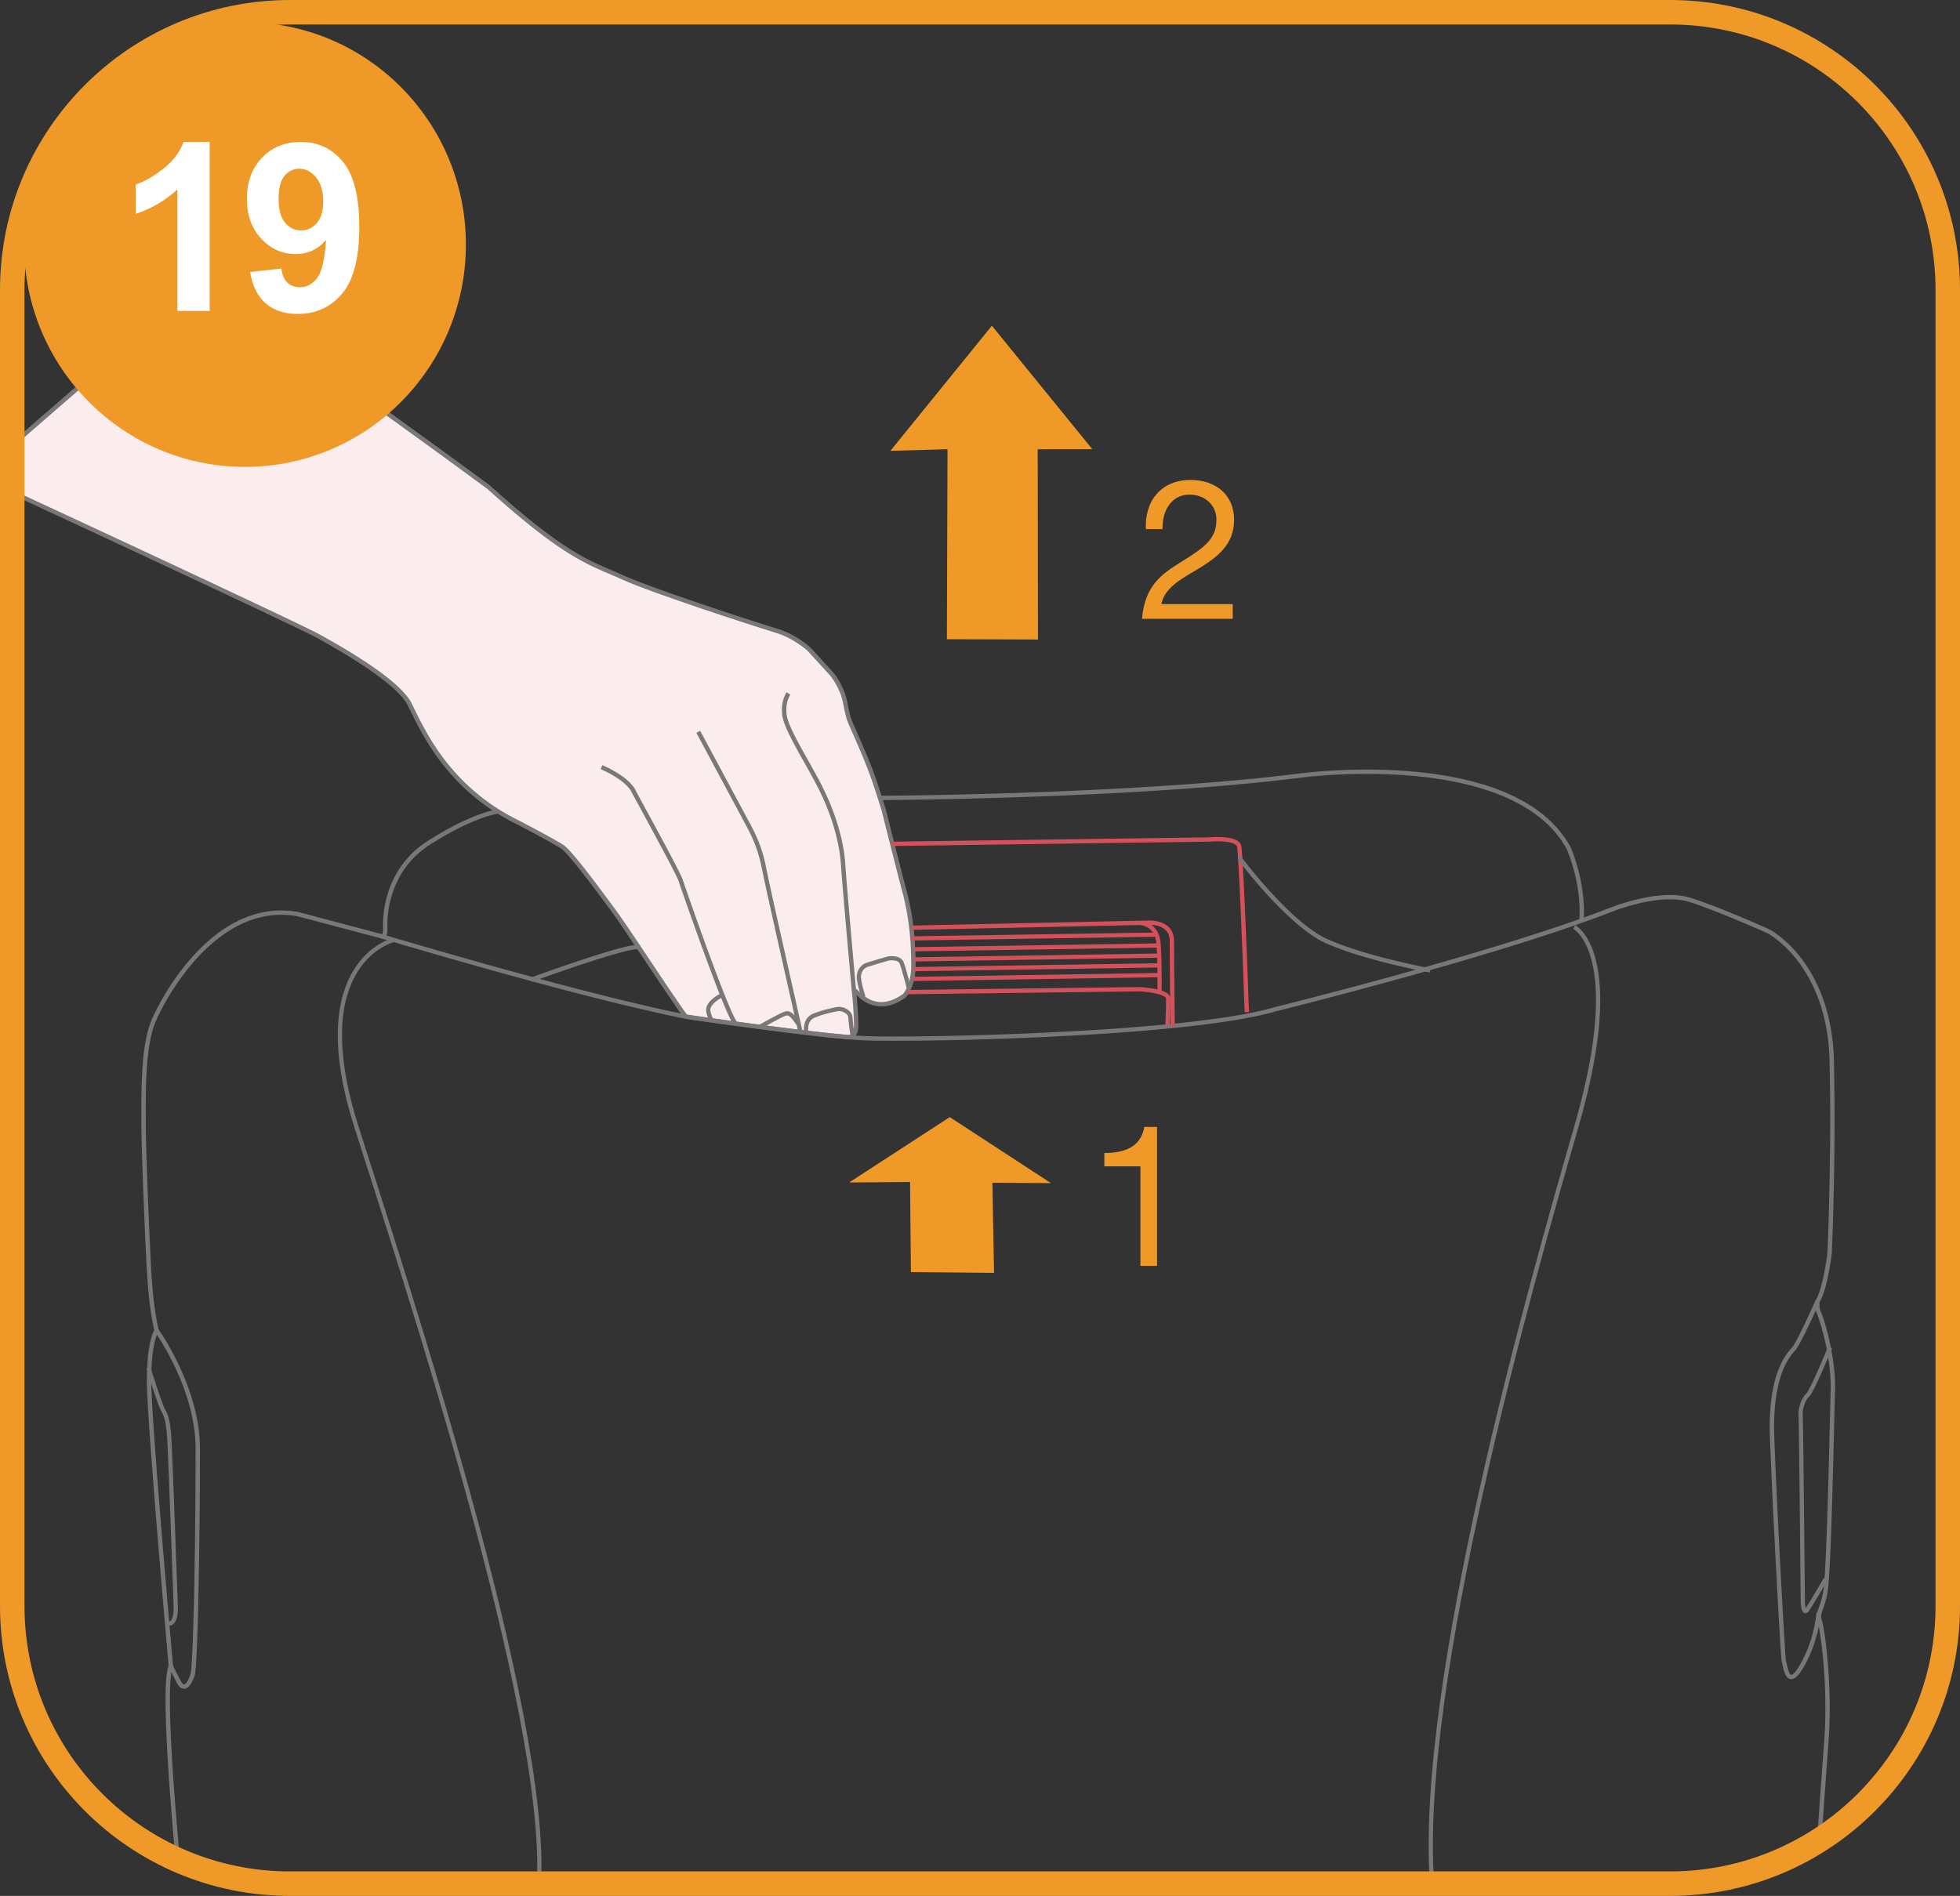 <?xml version="1.0" encoding="UTF-8"?>
<!DOCTYPE svg PUBLIC "-//W3C//DTD SVG 1.1//EN" "http://www.w3.org/Graphics/SVG/1.1/DTD/svg11.dtd">
<!-- Creator: CorelDRAW 2018 (64-Bit) -->
<svg xmlns="http://www.w3.org/2000/svg" xml:space="preserve" width="35.283mm" height="34.138mm" version="1.1" style="shape-rendering:geometricPrecision; text-rendering:geometricPrecision; image-rendering:optimizeQuality; fill-rule:evenodd; clip-rule:evenodd"
viewBox="0 0 1024.34 991.1"
 xmlns:xlink="http://www.w3.org/1999/xlink">
 <rect x="0" y="0" width="1024.34" height="991.1" fill="#333333" stroke="none"/>
 <defs>
  <style type="text/css">
   <![CDATA[
    .str2 {stroke:#EF9A28;stroke-width:12.8;stroke-miterlimit:4}
    .str3 {stroke:#EF9A28;stroke-width:7.26;stroke-miterlimit:4}
    .str1 {stroke:#D4505A;stroke-width:2.21;stroke-miterlimit:22.926}
    .str0 {stroke:#797777;stroke-width:2.21;stroke-miterlimit:22.926}
    .fil2 {fill:none;fill-rule:nonzero}
    .fil5 {fill:white;fill-rule:nonzero}
    .fil4 {fill:#EF9A28;fill-rule:nonzero}
    .fil1 {fill:#FBEDEE;fill-rule:nonzero}
    .fil3 {fill:#D4505A;fill-rule:nonzero}
    .fil0 {fill:#797777;fill-rule:nonzero}
   ]]>
  </style>
 </defs>
 <g id="Слой_x0020_1">
  <g>
   <path class="fil0" d="M88.15 870.87l2.27 -0.2 -0.1 0.57 -0.3 0.81 -0.28 1.12 -0.25 1.39 -0.21 1.65 -0.17 1.88 -0.14 2.1 -0.1 2.31 -0.06 2.51 -0.03 2.68 0.01 2.85 0.03 3.01 0.07 3.15 0.09 3.29 0.12 3.41 0.15 3.52 0.17 3.61 0.19 3.7 0.21 3.78 0.23 3.84 0.25 3.89 0.26 3.93 0.28 3.96 0.29 3.98 0.3 3.98 0.31 3.97 0.32 3.95 0.32 3.93 0.33 3.88 0.33 3.84 0.33 3.77 0.33 3.7 0.33 3.61 -2.27 0.2 -0.33 -3.61 -0.33 -3.7 -0.33 -3.77 -0.33 -3.84 -0.33 -3.89 -0.32 -3.93 -0.32 -3.96 -0.31 -3.98 -0.3 -3.99 -0.29 -3.98 -0.28 -3.96 -0.26 -3.94 -0.25 -3.9 -0.23 -3.85 -0.21 -3.78 -0.19 -3.71 -0.17 -3.63 -0.15 -3.53 -0.12 -3.42 -0.09 -3.3 -0.07 -3.17 -0.03 -3.03 -0.01 -2.88 0.03 -2.71 0.06 -2.54 0.1 -2.35 0.14 -2.15 0.18 -1.95 0.23 -1.74 0.28 -1.52 0.33 -1.31 0.41 -1.09 -0.1 0.57zm2.27 -0.2l0.03 0.3 -0.12 0.27 0.1 -0.57zm-13.68 -149.03l2.28 0 0 0 0.03 2.24 0.1 2.85 0.15 3.39 0.21 3.89 0.26 4.35 0.3 4.76 0.35 5.13 0.38 5.46 0.42 5.74 0.45 5.98 0.47 6.18 0.49 6.34 0.51 6.45 0.52 6.51 0.53 6.54 0.53 6.52 0.53 6.46 0.53 6.36 0.52 6.21 0.51 6.02 0.49 5.78 0.47 5.51 0.45 5.19 0.42 4.83 0.38 4.42 0.35 3.97 0.3 3.48 0.26 2.94 0.21 2.36 0.15 1.74 0.1 1.07 0.03 0.37 -2.27 0.2 -0.03 -0.37 -0.1 -1.07 -0.16 -1.74 -0.21 -2.36 -0.26 -2.94 -0.3 -3.48 -0.35 -3.97 -0.38 -4.42 -0.42 -4.83 -0.45 -5.19 -0.47 -5.51 -0.49 -5.78 -0.51 -6.02 -0.52 -6.21 -0.53 -6.36 -0.53 -6.46 -0.53 -6.53 -0.53 -6.54 -0.52 -6.51 -0.51 -6.45 -0.49 -6.34 -0.47 -6.19 -0.45 -5.99 -0.42 -5.75 -0.38 -5.46 -0.35 -5.14 -0.3 -4.77 -0.26 -4.36 -0.21 -3.91 -0.15 -3.41 -0.1 -2.87 -0.03 -2.3 0 0zm4.04 -25.77l2.19 -0.63 -0.19 1 0.03 -0.04 -0.03 0.05 -0.04 0.06 -0.05 0.08 -0.08 0.13 -0.1 0.17 -0.1 0.2 -0.12 0.25 -0.14 0.3 -0.15 0.35 -0.16 0.4 -0.16 0.45 -0.17 0.51 -0.17 0.56 -0.18 0.62 -0.18 0.68 -0.18 0.74 -0.18 0.8 -0.18 0.87 -0.17 0.94 -0.17 1.01 -0.16 1.08 -0.15 1.15 -0.14 1.23 -0.13 1.31 -0.12 1.38 -0.11 1.47 -0.09 1.55 -0.07 1.64 -0.06 1.72 -0.03 1.81 -0.01 1.91 -2.28 0 0.01 -1.93 0.03 -1.84 0.06 -1.75 0.07 -1.67 0.09 -1.59 0.11 -1.5 0.12 -1.42 0.13 -1.34 0.15 -1.27 0.16 -1.19 0.17 -1.12 0.17 -1.05 0.18 -0.98 0.19 -0.91 0.19 -0.84 0.19 -0.79 0.19 -0.72 0.19 -0.66 0.19 -0.61 0.18 -0.55 0.18 -0.5 0.17 -0.45 0.17 -0.39 0.15 -0.35 0.15 -0.31 0.14 -0.27 0.12 -0.22 0.1 -0.18 0.1 -0.15 0.07 -0.1 0.03 -0.05 0.06 -0.07 -0.19 1zm2.19 -0.63l0.16 0.55 -0.35 0.45 0.19 -1zm-6.23 -31.38l2.28 -0.12 0 0 0.11 2.01 0.12 1.94 0.13 1.87 0.14 1.81 0.14 1.73 0.15 1.66 0.16 1.6 0.16 1.52 0.16 1.46 0.16 1.4 0.17 1.32 0.17 1.26 0.17 1.2 0.17 1.13 0.16 1.06 0.16 1 0.16 0.93 0.15 0.87 0.15 0.81 0.14 0.75 0.13 0.68 0.13 0.62 0.12 0.56 0.11 0.5 0.1 0.43 0.09 0.37 0.08 0.32 0.06 0.26 0.05 0.19 0.04 0.14 0.02 0.09 0.01 0.01 -2.19 0.63 -0.01 -0.05 -0.02 -0.09 -0.04 -0.15 -0.06 -0.21 -0.07 -0.27 -0.08 -0.33 -0.1 -0.39 -0.1 -0.46 -0.11 -0.51 -0.12 -0.57 -0.13 -0.64 -0.14 -0.7 -0.14 -0.76 -0.15 -0.82 -0.16 -0.89 -0.16 -0.95 -0.16 -1.01 -0.17 -1.08 -0.17 -1.15 -0.17 -1.21 -0.17 -1.28 -0.17 -1.34 -0.17 -1.41 -0.16 -1.48 -0.16 -1.54 -0.16 -1.61 -0.15 -1.68 -0.14 -1.75 -0.14 -1.82 -0.13 -1.89 -0.12 -1.96 -0.11 -2.03 0 0zm-2.86 -77.18l2.28 0 0 0 0.01 1.3 0.01 1.46 0.02 1.62 0.03 1.76 0.04 1.9 0.05 2.02 0.06 2.14 0.06 2.25 0.07 2.34 0.08 2.43 0.08 2.51 0.09 2.58 0.09 2.65 0.1 2.7 0.1 2.75 0.1 2.78 0.11 2.81 0.11 2.82 0.11 2.83 0.12 2.83 0.12 2.82 0.12 2.8 0.12 2.77 0.12 2.73 0.12 2.69 0.12 2.63 0.12 2.57 0.12 2.5 0.12 2.41 0.11 2.33 0.11 2.22 0.1 2.11 -2.28 0.12 -0.11 -2.11 -0.11 -2.22 -0.11 -2.33 -0.12 -2.42 -0.12 -2.5 -0.12 -2.57 -0.12 -2.64 -0.12 -2.69 -0.12 -2.73 -0.12 -2.78 -0.12 -2.8 -0.12 -2.82 -0.12 -2.83 -0.11 -2.84 -0.11 -2.82 -0.11 -2.81 -0.1 -2.78 -0.1 -2.75 -0.1 -2.7 -0.09 -2.65 -0.09 -2.58 -0.08 -2.52 -0.08 -2.43 -0.07 -2.35 -0.06 -2.25 -0.06 -2.14 -0.05 -2.03 -0.04 -1.9 -0.03 -1.77 -0.02 -1.62 -0.01 -1.47 -0.01 -1.32 0 0zm5.22 -53.17l2.11 0.87 0 0 -0.5 1.27 -0.47 1.34 -0.43 1.41 -0.41 1.47 -0.37 1.53 -0.35 1.58 -0.32 1.63 -0.29 1.67 -0.26 1.71 -0.24 1.74 -0.22 1.77 -0.19 1.79 -0.17 1.81 -0.15 1.82 -0.13 1.83 -0.11 1.83 -0.1 1.84 -0.08 1.83 -0.07 1.82 -0.06 1.81 -0.05 1.79 -0.03 1.76 -0.02 1.73 -0.02 1.7 -0.01 1.66 -0.01 1.62 0 1.57 0 1.52 0.01 1.46 0 1.4 0 1.33 0 1.26 -2.28 0 -0 -1.26 -0 -1.33 -0 -1.4 -0.01 -1.46 0 -1.52 0 -1.58 0.01 -1.62 0.01 -1.67 0.02 -1.71 0.02 -1.74 0.03 -1.78 0.05 -1.8 0.06 -1.82 0.07 -1.84 0.08 -1.85 0.1 -1.86 0.11 -1.86 0.13 -1.86 0.16 -1.85 0.17 -1.84 0.2 -1.82 0.22 -1.8 0.24 -1.78 0.27 -1.75 0.3 -1.71 0.33 -1.68 0.36 -1.63 0.39 -1.59 0.42 -1.53 0.46 -1.48 0.5 -1.42 0.53 -1.36 0 0zm76.63 -56.8l-0.59 2.18 0.1 0.02 -3.83 -0.51 -3.73 -0.2 -3.65 0.09 -3.55 0.37 -3.47 0.63 -3.38 0.87 -3.29 1.1 -3.2 1.32 -3.11 1.51 -3.02 1.69 -2.93 1.86 -2.83 2 -2.73 2.13 -2.63 2.25 -2.53 2.34 -2.43 2.42 -2.33 2.49 -2.22 2.53 -2.11 2.56 -2.01 2.57 -1.89 2.56 -1.79 2.54 -1.67 2.5 -1.56 2.44 -1.44 2.37 -1.32 2.28 -1.2 2.17 -1.08 2.04 -0.96 1.9 -0.84 1.73 -0.71 1.55 -0.59 1.35 -2.11 -0.87 0.61 -1.41 0.73 -1.59 0.86 -1.77 0.98 -1.93 1.11 -2.08 1.22 -2.2 1.34 -2.31 1.47 -2.41 1.58 -2.48 1.7 -2.54 1.81 -2.59 1.93 -2.61 2.04 -2.62 2.16 -2.61 2.26 -2.58 2.38 -2.54 2.49 -2.48 2.6 -2.41 2.7 -2.31 2.81 -2.2 2.92 -2.06 3.03 -1.92 3.13 -1.76 3.24 -1.57 3.34 -1.37 3.44 -1.15 3.54 -0.91 3.64 -0.66 3.73 -0.39 3.83 -0.1 3.92 0.21 4 0.54 0.1 0.02zm-0.1 -0.02l0.06 0.01 0.03 0.01 -0.1 -0.02zm43.42 13.83l-43.91 -11.62 0.59 -2.18 43.91 11.62 -0.57 2.19 -0.02 -0zm0.02 0l-0.02 -0 -0.09 -0.02 0.1 0.03zm1.14 -5.28l2.28 -0.13 0 0 0.02 0.47 0 0.44 -0.01 0.42 -0.02 0.39 -0.04 0.37 -0.05 0.35 -0.06 0.33 -0.08 0.3 -0.09 0.28 -0.1 0.26 -0.11 0.25 -0.13 0.24 -0.14 0.21 -0.14 0.19 -0.16 0.19 -0.18 0.16 -0.17 0.14 -0.18 0.12 -0.18 0.1 -0.18 0.08 -0.17 0.06 -0.18 0.05 -0.16 0.03 -0.15 0.02 -0.16 0.01 -0.14 0 -0.1 -0 -0.1 -0.01 -0.07 -0.01 -0.03 -0 -0.14 -0.02 -0.03 -0.01 0.56 -2.19 -0.02 -0.01 -0.1 -0.01 0.03 0 0.01 0 0 -0 0.03 0 -0.01 0 -0.01 0 0.01 0 0.01 -0 0 0 0.02 -0.01 0.02 -0.01 0.01 -0.01 0.03 -0.02 0.03 -0.02 0.03 -0.02 0.03 -0.03 0.05 -0.06 0.05 -0.07 0.04 -0.08 0.05 -0.11 0.05 -0.14 0.05 -0.16 0.05 -0.18 0.04 -0.21 0.04 -0.25 0.03 -0.27 0.02 -0.3 0.01 -0.34 -0 -0.37 -0.02 -0.4 0 0zm26.46 -47.51l1.25 1.89 -0.07 0.04 -2.33 1.36 -2.19 1.43 -2.04 1.49 -1.91 1.54 -1.77 1.59 -1.65 1.63 -1.52 1.66 -1.41 1.7 -1.29 1.72 -1.18 1.73 -1.08 1.74 -0.98 1.74 -0.89 1.75 -0.8 1.74 -0.71 1.72 -0.63 1.7 -0.56 1.68 -0.48 1.64 -0.42 1.6 -0.36 1.56 -0.3 1.5 -0.25 1.45 -0.2 1.38 -0.15 1.31 -0.12 1.23 -0.08 1.14 -0.05 1.05 -0.03 0.95 -0.01 0.85 0.01 0.74 0.02 0.62 0.02 0.49 -2.28 0.13 -0.03 -0.54 -0.02 -0.66 -0.01 -0.78 0.01 -0.9 0.03 -1 0.06 -1.1 0.08 -1.19 0.12 -1.28 0.16 -1.36 0.21 -1.44 0.26 -1.5 0.31 -1.57 0.37 -1.62 0.44 -1.67 0.51 -1.71 0.58 -1.75 0.66 -1.78 0.74 -1.8 0.84 -1.81 0.93 -1.83 1.03 -1.83 1.13 -1.83 1.24 -1.82 1.36 -1.8 1.47 -1.78 1.6 -1.74 1.73 -1.71 1.86 -1.66 1.99 -1.61 2.13 -1.56 2.28 -1.49 2.43 -1.42 -0.07 0.04zm1.25 1.89l-0.02 0.01 -0.05 0.03 0.07 -0.04zm31.95 -16.52l0.44 2.22 -1.36 0.28 -1.38 0.33 -1.39 0.37 -1.41 0.42 -1.41 0.45 -1.41 0.48 -1.41 0.52 -1.4 0.54 -1.39 0.56 -1.37 0.58 -1.36 0.6 -1.33 0.6 -1.31 0.61 -1.27 0.62 -1.24 0.61 -1.2 0.61 -1.16 0.6 -1.11 0.59 -1.06 0.57 -1.01 0.55 -0.95 0.53 -0.89 0.51 -0.82 0.47 -0.75 0.44 -0.68 0.4 -0.6 0.36 -0.52 0.32 -0.43 0.26 -0.34 0.21 -0.25 0.16 -0.15 0.1 -0.04 0.03 -1.25 -1.89 0.06 -0.04 0.15 -0.1 0.25 -0.16 0.35 -0.22 0.44 -0.27 0.53 -0.32 0.6 -0.37 0.69 -0.41 0.76 -0.45 0.83 -0.48 0.9 -0.52 0.96 -0.54 1.02 -0.57 1.08 -0.58 1.13 -0.6 1.18 -0.61 1.22 -0.62 1.26 -0.62 1.3 -0.63 1.33 -0.62 1.36 -0.62 1.38 -0.61 1.41 -0.59 1.42 -0.57 1.44 -0.55 1.45 -0.53 1.45 -0.5 1.46 -0.47 1.46 -0.43 1.45 -0.39 1.45 -0.35 1.43 -0.3z"/>
  </g>
  <path class="fil1" d="M6.4 257.35c43.8,20.33 150.42,69.89 160.07,75.29 12.17,6.81 41.44,23.25 47.72,35.72 6.27,12.48 19.39,43.66 57.03,61.81 0,0 18.06,9.45 22.62,12.48 4.56,3.02 20.53,24.95 27,33.65 6.46,8.7 33.84,50.66 37.64,55.19 0,0 57.79,8.31 83.26,10.59 0,0 5.7,1.51 5.7,-5.86 0,-7.37 -1.14,-18.15 -1.14,-18.15 0,0 -0.28,-1.13 1.43,0.57 1.71,1.7 10.55,12.19 24.81,1.98 0,0 4.85,-5.1 4.85,-15.88 0,-10.77 -0.85,-24.1 -4.56,-38.28 -3.71,-14.18 -10.84,-42.53 -10.84,-42.53 0,0 -1.99,-6.61 -5.41,-16.82 -3.42,-10.21 -10.83,-26.09 -12.36,-29.87 -1.52,-3.78 -2.09,-8.32 -3.04,-12.29 -0.95,-3.97 -3.99,-9.64 -6.09,-12.09 -2.09,-2.46 -12.16,-13.42 -12.16,-13.42 0,0 -7.22,-6.8 -17.3,-9.83 -10.07,-3.03 -65.02,-20.8 -80.61,-27.98 -15.59,-7.18 -27.75,-9.08 -69.96,-47.26 0,0 -57.03,-41.96 -87.83,-63.13 -30.8,-21.17 -60.07,-46.12 -60.07,-46.12l-100.75 87.42 0 24.8z"/>
  <g>
   <path class="fil0" d="M167.03 331.65l-1.12 1.97 0 0 -1.16 -0.62 -1.71 -0.87 -2.22 -1.11 -2.71 -1.33 -3.16 -1.53 -3.58 -1.72 -3.98 -1.9 -4.34 -2.06 -4.67 -2.22 -4.98 -2.36 -5.25 -2.48 -5.5 -2.59 -5.72 -2.69 -5.91 -2.77 -6.06 -2.85 -6.2 -2.9 -6.3 -2.95 -6.37 -2.98 -6.41 -2.99 -6.42 -3 -6.4 -2.99 -6.36 -2.96 -6.28 -2.93 -6.18 -2.88 -6.04 -2.81 -5.88 -2.73 -5.69 -2.64 -5.47 -2.54 -5.21 -2.42 -4.93 -2.29 -4.62 -2.15 -4.29 -1.99 0.97 -2.04 4.29 1.99 4.62 2.15 4.93 2.29 5.21 2.42 5.47 2.54 5.69 2.64 5.88 2.73 6.04 2.81 6.18 2.88 6.28 2.93 6.36 2.96 6.41 2.99 6.42 3 6.41 2.99 6.37 2.98 6.3 2.95 6.2 2.9 6.06 2.85 5.91 2.78 5.72 2.69 5.5 2.59 5.25 2.48 4.98 2.36 4.67 2.22 4.35 2.07 3.98 1.9 3.59 1.72 3.17 1.54 2.71 1.33 2.24 1.11 1.74 0.89 1.21 0.65 0 0zm48.18 36.21l-2.04 1 0 0 -0.61 -1.11 -0.75 -1.14 -0.86 -1.17 -0.98 -1.19 -1.09 -1.21 -1.19 -1.23 -1.29 -1.25 -1.37 -1.25 -1.45 -1.26 -1.52 -1.26 -1.58 -1.26 -1.64 -1.26 -1.68 -1.25 -1.73 -1.25 -1.76 -1.24 -1.78 -1.22 -1.8 -1.21 -1.81 -1.19 -1.81 -1.17 -1.81 -1.14 -1.8 -1.12 -1.78 -1.09 -1.75 -1.06 -1.72 -1.02 -1.68 -0.99 -1.63 -0.95 -1.57 -0.91 -1.52 -0.87 -1.44 -0.82 -1.36 -0.77 -1.28 -0.72 -1.19 -0.66 1.12 -1.97 1.19 0.66 1.29 0.72 1.37 0.77 1.45 0.82 1.52 0.87 1.59 0.91 1.64 0.96 1.69 0.99 1.74 1.03 1.77 1.07 1.79 1.1 1.81 1.12 1.83 1.16 1.83 1.18 1.83 1.2 1.82 1.22 1.81 1.24 1.78 1.25 1.75 1.26 1.71 1.28 1.67 1.29 1.62 1.29 1.55 1.29 1.49 1.29 1.41 1.29 1.33 1.29 1.25 1.29 1.15 1.28 1.05 1.27 0.94 1.27 0.82 1.27 0.7 1.26 0 0zm56.54 61.31l-1.07 2 0.03 0.02 -3.49 -1.76 -3.35 -1.83 -3.21 -1.89 -3.08 -1.95 -2.95 -2.01 -2.82 -2.05 -2.69 -2.1 -2.57 -2.13 -2.45 -2.16 -2.33 -2.19 -2.22 -2.21 -2.11 -2.22 -2.01 -2.22 -1.9 -2.22 -1.8 -2.22 -1.71 -2.21 -1.61 -2.19 -1.52 -2.17 -1.44 -2.14 -1.35 -2.1 -1.28 -2.06 -1.2 -2.01 -1.12 -1.97 -1.05 -1.9 -0.99 -1.84 -0.92 -1.77 -0.86 -1.69 -0.8 -1.61 -0.75 -1.52 -0.7 -1.43 -0.65 -1.33 -0.61 -1.22 2.04 -1 0.61 1.23 0.65 1.33 0.7 1.42 0.75 1.52 0.8 1.6 0.85 1.68 0.91 1.75 0.98 1.81 1.04 1.88 1.11 1.93 1.18 1.99 1.25 2.03 1.33 2.07 1.41 2.1 1.5 2.13 1.59 2.15 1.67 2.17 1.77 2.17 1.87 2.18 1.96 2.18 2.07 2.17 2.17 2.16 2.29 2.14 2.4 2.12 2.52 2.09 2.63 2.05 2.76 2.01 2.88 1.97 3.01 1.91 3.15 1.85 3.28 1.79 3.42 1.72 0.03 0.02zm-0.03 -0.02l0.02 0.01 0.01 0.01 -0.03 -0.02zm22.76 12.55l-1.27 1.88 0 0 -0.45 -0.29 -0.53 -0.33 -0.6 -0.36 -0.66 -0.39 -0.72 -0.42 -0.77 -0.44 -0.81 -0.46 -0.86 -0.48 -0.89 -0.5 -0.91 -0.51 -0.94 -0.52 -0.95 -0.52 -0.96 -0.53 -0.97 -0.53 -0.97 -0.52 -0.96 -0.52 -0.94 -0.51 -0.93 -0.5 -0.9 -0.48 -0.87 -0.46 -0.83 -0.44 -0.79 -0.42 -0.75 -0.39 -0.69 -0.37 -0.63 -0.33 -0.56 -0.3 -0.49 -0.26 -0.42 -0.22 -0.33 -0.17 -0.25 -0.13 -0.15 -0.08 -0.05 -0.02 1.07 -2 0.06 0.03 0.15 0.08 0.25 0.13 0.34 0.18 0.42 0.22 0.49 0.26 0.57 0.3 0.63 0.33 0.69 0.37 0.75 0.39 0.79 0.42 0.83 0.44 0.87 0.47 0.9 0.48 0.93 0.5 0.95 0.51 0.96 0.52 0.97 0.52 0.97 0.53 0.96 0.53 0.96 0.52 0.94 0.52 0.92 0.51 0.89 0.5 0.86 0.49 0.82 0.47 0.78 0.45 0.73 0.42 0.68 0.4 0.62 0.38 0.55 0.34 0.49 0.32 0 0zm27.28 33.91l-1.84 1.34 0 0 -0.63 -0.86 -0.69 -0.92 -0.73 -0.99 -0.78 -1.05 -0.82 -1.11 -0.85 -1.15 -0.89 -1.19 -0.91 -1.23 -0.94 -1.26 -0.96 -1.28 -0.98 -1.3 -0.99 -1.32 -1 -1.32 -1.01 -1.33 -1.01 -1.31 -1.01 -1.31 -1 -1.29 -0.99 -1.27 -0.98 -1.24 -0.96 -1.2 -0.94 -1.16 -0.91 -1.11 -0.89 -1.06 -0.85 -1 -0.81 -0.94 -0.77 -0.87 -0.72 -0.78 -0.68 -0.71 -0.61 -0.61 -0.55 -0.51 -0.47 -0.4 -0.38 -0.28 1.27 -1.88 0.54 0.39 0.57 0.49 0.62 0.57 0.66 0.66 0.71 0.74 0.75 0.82 0.79 0.89 0.83 0.96 0.86 1.02 0.9 1.08 0.92 1.13 0.95 1.17 0.97 1.21 0.98 1.25 1 1.27 1.01 1.29 1.01 1.32 1.01 1.32 1.01 1.33 1.01 1.33 0.99 1.32 0.98 1.3 0.96 1.29 0.94 1.26 0.91 1.23 0.89 1.2 0.85 1.15 0.82 1.11 0.78 1.05 0.73 0.99 0.69 0.92 0.63 0.85 0 0zm36.89 54.75l-0.33 2.24 -0.71 -0.39 -0.46 -0.57 -0.57 -0.76 -0.69 -0.94 -0.8 -1.12 -0.9 -1.28 -1 -1.44 -1.08 -1.58 -1.16 -1.71 -1.24 -1.82 -1.3 -1.92 -1.36 -2.01 -1.41 -2.09 -1.45 -2.15 -1.48 -2.21 -1.5 -2.24 -1.52 -2.27 -1.53 -2.28 -1.52 -2.28 -1.52 -2.27 -1.5 -2.24 -1.47 -2.2 -1.44 -2.15 -1.4 -2.08 -1.35 -2 -1.3 -1.91 -1.23 -1.81 -1.15 -1.69 -1.07 -1.56 -0.98 -1.42 -0.88 -1.25 -0.78 -1.08 -0.66 -0.9 1.84 -1.34 0.67 0.93 0.79 1.1 0.89 1.27 0.99 1.42 1.08 1.56 1.16 1.7 1.23 1.81 1.3 1.91 1.36 2.01 1.4 2.08 1.44 2.15 1.47 2.2 1.5 2.24 1.52 2.27 1.52 2.28 1.53 2.28 1.52 2.27 1.5 2.24 1.47 2.21 1.45 2.15 1.41 2.09 1.36 2.01 1.3 1.92 1.24 1.82 1.16 1.7 1.08 1.57 0.99 1.43 0.89 1.28 0.78 1.11 0.67 0.92 0.54 0.72 0.39 0.49 -0.71 -0.39zm-0.33 2.24l-0.43 -0.06 -0.28 -0.33 0.71 0.39zm83.73 8.38l-0.59 2.18 0.19 0.03 -2.49 -0.23 -2.66 -0.26 -2.82 -0.29 -2.95 -0.32 -3.08 -0.35 -3.18 -0.37 -3.27 -0.39 -3.35 -0.41 -3.4 -0.42 -3.45 -0.43 -3.47 -0.44 -3.48 -0.44 -3.47 -0.45 -3.44 -0.45 -3.4 -0.45 -3.34 -0.44 -3.27 -0.44 -3.18 -0.43 -3.07 -0.42 -2.94 -0.4 -2.8 -0.39 -2.64 -0.37 -2.48 -0.34 -2.28 -0.32 -2.08 -0.29 -1.85 -0.26 -1.61 -0.23 -1.36 -0.19 -1.09 -0.16 -0.79 -0.11 -0.49 -0.07 -0.17 -0.02 0.33 -2.24 0.16 0.02 0.49 0.07 0.8 0.11 1.08 0.16 1.36 0.19 1.61 0.23 1.86 0.26 2.07 0.29 2.28 0.32 2.47 0.34 2.64 0.37 2.8 0.39 2.94 0.4 3.06 0.42 3.18 0.43 3.27 0.44 3.34 0.44 3.4 0.45 3.44 0.45 3.47 0.45 3.47 0.44 3.47 0.44 3.44 0.43 3.4 0.42 3.34 0.41 3.27 0.39 3.18 0.37 3.07 0.35 2.94 0.32 2.8 0.29 2.65 0.26 2.47 0.23 0.19 0.03zm-0.19 -0.03l0.1 0.01 0.1 0.03 -0.19 -0.03zm4.46 -4.73l2.28 0 0 0 -0.02 0.72 -0.05 0.68 -0.09 0.63 -0.12 0.59 -0.15 0.55 -0.18 0.51 -0.21 0.48 -0.24 0.43 -0.26 0.4 -0.28 0.36 -0.3 0.32 -0.32 0.29 -0.34 0.25 -0.34 0.21 -0.34 0.18 -0.34 0.15 -0.35 0.12 -0.33 0.09 -0.33 0.07 -0.32 0.05 -0.3 0.03 -0.28 0.01 -0.27 0 -0.26 -0.01 -0.24 -0.02 -0.21 -0.02 -0.18 -0.02 -0.15 -0.02 -0.13 -0.02 -0.12 -0.03 -0.04 -0.01 -0.06 -0.01 0.59 -2.18 -0.02 -0.01 0.05 0.01 0.03 0.01 0.07 0.01 0.11 0.02 0.12 0.02 0.14 0.01 0.15 0.01 0.16 0.01 0.18 -0 0.19 -0.01 0.19 -0.02 0.19 -0.03 0.2 -0.04 0.19 -0.05 0.19 -0.07 0.19 -0.08 0.19 -0.1 0.19 -0.12 0.17 -0.13 0.17 -0.15 0.17 -0.18 0.16 -0.2 0.15 -0.24 0.15 -0.28 0.14 -0.31 0.12 -0.35 0.11 -0.4 0.09 -0.45 0.07 -0.5 0.04 -0.55 0.02 -0.61 0 0zm-1.11 -17.88l2.21 -0.55 0.03 0.15 0 0.04 0.01 0.08 0.02 0.15 0.02 0.21 0.03 0.26 0.03 0.31 0.03 0.36 0.04 0.4 0.04 0.44 0.04 0.49 0.05 0.52 0.05 0.55 0.06 0.59 0.05 0.62 0.05 0.64 0.06 0.67 0.05 0.69 0.05 0.71 0.05 0.73 0.05 0.74 0.05 0.75 0.05 0.76 0.04 0.77 0.04 0.77 0.04 0.77 0.03 0.77 0.03 0.77 0.03 0.76 0.02 0.75 0.02 0.74 0.01 0.73 0 0.71 -2.28 0 -0 -0.69 -0.01 -0.71 -0.02 -0.72 -0.02 -0.74 -0.03 -0.75 -0.03 -0.75 -0.03 -0.76 -0.03 -0.76 -0.04 -0.76 -0.04 -0.76 -0.05 -0.75 -0.05 -0.74 -0.05 -0.73 -0.05 -0.72 -0.05 -0.71 -0.05 -0.69 -0.06 -0.66 -0.05 -0.64 -0.05 -0.61 -0.05 -0.58 -0.05 -0.55 -0.05 -0.52 -0.04 -0.48 -0.04 -0.44 -0.04 -0.4 -0.03 -0.36 -0.03 -0.31 -0.03 -0.25 -0.02 -0.2 -0.02 -0.15 -0.01 -0.1 -0 -0.02 0.03 0.15zm2.21 -0.55l0.02 0.09 0.01 0.07 -0.03 -0.15zm1.13 0.04l-1.61 1.6 -0 -0 -0.14 -0.14 -0.13 -0.12 -0.12 -0.11 -0.09 -0.08 -0.09 -0.07 -0.08 -0.07 -0.05 -0.03 -0.04 -0.02 -0.02 -0.01 -0.01 -0.01 0.01 0.01 0.06 0.02 0.14 0.02 0.16 0 0.13 -0.02 0.21 -0.07 0.17 -0.1 0.16 -0.15 0.14 -0.21 0.04 -0.09 0.02 -0.08 0.02 -0.1 0.01 -0.07 0 -0.02 0 -0.03 -0 -0.03 0 0 0 0 0 -0.01 -0.02 -0.07 0 0.01 0 0 -2.21 0.55 0 -0.01 -0 -0.01 -0.02 -0.1 -0.01 -0.05 -0.01 -0.04 -0.01 -0.05 -0.01 -0.09 0 -0.08 0 -0.08 0.01 -0.14 0.03 -0.16 0.04 -0.13 0.06 -0.15 0.17 -0.25 0.2 -0.19 0.22 -0.14 0.27 -0.09 0.2 -0.03 0.24 0 0.23 0.04 0.17 0.06 0.14 0.06 0.13 0.06 0.13 0.08 0.13 0.09 0.14 0.1 0.12 0.1 0.13 0.11 0.15 0.13 0.15 0.13 0.16 0.15 0.17 0.17 -0 -0zm23.17 2.01l1.66 1.54 -0.16 0.14 -1.37 0.93 -1.34 0.81 -1.31 0.7 -1.28 0.6 -1.26 0.49 -1.23 0.39 -1.2 0.3 -1.16 0.21 -1.13 0.13 -1.1 0.05 -1.06 -0.02 -1.03 -0.09 -0.99 -0.15 -0.95 -0.2 -0.91 -0.26 -0.87 -0.29 -0.83 -0.33 -0.78 -0.36 -0.74 -0.39 -0.7 -0.4 -0.66 -0.42 -0.62 -0.43 -0.58 -0.43 -0.53 -0.42 -0.49 -0.41 -0.45 -0.4 -0.4 -0.38 -0.36 -0.35 -0.31 -0.32 -0.27 -0.28 -0.22 -0.23 -0.17 -0.17 1.61 -1.6 0.19 0.2 0.22 0.23 0.26 0.26 0.3 0.3 0.33 0.32 0.37 0.34 0.4 0.36 0.44 0.37 0.48 0.38 0.51 0.38 0.55 0.38 0.58 0.37 0.62 0.36 0.65 0.34 0.68 0.31 0.71 0.29 0.75 0.26 0.78 0.21 0.81 0.17 0.84 0.13 0.88 0.07 0.91 0.02 0.94 -0.05 0.98 -0.11 1.02 -0.19 1.05 -0.26 1.09 -0.35 1.12 -0.44 1.16 -0.54 1.2 -0.64 1.24 -0.75 1.27 -0.87 -0.16 0.14zm1.66 1.54l-0.08 0.08 -0.09 0.06 0.16 -0.14zm2.87 -16.65l2.28 0 0 0 -0.01 1.02 -0.04 0.99 -0.06 0.96 -0.09 0.93 -0.12 0.89 -0.13 0.86 -0.15 0.83 -0.17 0.79 -0.18 0.76 -0.2 0.73 -0.21 0.7 -0.22 0.66 -0.23 0.63 -0.23 0.6 -0.23 0.57 -0.24 0.53 -0.24 0.5 -0.23 0.46 -0.24 0.44 -0.23 0.41 -0.22 0.37 -0.21 0.34 -0.2 0.3 -0.19 0.28 -0.18 0.25 -0.16 0.21 -0.14 0.18 -0.13 0.16 -0.1 0.12 -0.06 0.08 -0.06 0.07 -0.03 0.03 -1.66 -1.54 -0.01 0 0.02 -0.02 0.06 -0.07 0.08 -0.09 0.09 -0.11 0.12 -0.15 0.13 -0.17 0.15 -0.21 0.17 -0.24 0.17 -0.27 0.19 -0.3 0.2 -0.33 0.2 -0.35 0.21 -0.39 0.21 -0.42 0.22 -0.45 0.21 -0.48 0.21 -0.51 0.21 -0.55 0.21 -0.58 0.2 -0.6 0.19 -0.64 0.18 -0.67 0.17 -0.7 0.15 -0.73 0.14 -0.76 0.12 -0.8 0.1 -0.83 0.09 -0.86 0.06 -0.89 0.04 -0.93 0.01 -0.96 0 0zm-4.52 -37.99l2.21 -0.57 0 0 0.34 1.34 0.33 1.33 0.31 1.33 0.29 1.32 0.28 1.32 0.26 1.31 0.25 1.3 0.24 1.29 0.22 1.29 0.2 1.28 0.19 1.27 0.18 1.26 0.17 1.25 0.15 1.24 0.15 1.23 0.13 1.23 0.12 1.21 0.11 1.2 0.1 1.19 0.09 1.18 0.08 1.17 0.07 1.16 0.06 1.15 0.06 1.13 0.05 1.12 0.04 1.11 0.03 1.09 0.03 1.08 0.02 1.07 0.01 1.05 0.01 1.04 0 1.02 -2.28 0 -0 -1.01 -0.01 -1.03 -0.01 -1.04 -0.02 -1.06 -0.03 -1.07 -0.03 -1.08 -0.04 -1.09 -0.05 -1.11 -0.05 -1.12 -0.06 -1.13 -0.07 -1.14 -0.08 -1.15 -0.09 -1.16 -0.1 -1.18 -0.11 -1.19 -0.12 -1.19 -0.13 -1.21 -0.14 -1.21 -0.15 -1.23 -0.17 -1.23 -0.18 -1.24 -0.19 -1.25 -0.2 -1.26 -0.22 -1.26 -0.23 -1.27 -0.25 -1.28 -0.26 -1.29 -0.27 -1.29 -0.29 -1.3 -0.3 -1.3 -0.32 -1.31 -0.34 -1.31 0 0zm-10.83 -42.49l2.19 -0.64 0.01 0.05 0.02 0.08 0.06 0.24 0.1 0.39 0.13 0.53 0.17 0.67 0.2 0.8 0.23 0.92 0.26 1.02 0.28 1.13 0.31 1.23 0.33 1.32 0.35 1.4 0.37 1.46 0.39 1.53 0.4 1.59 0.42 1.64 0.42 1.68 0.44 1.72 0.44 1.74 0.45 1.76 0.45 1.77 0.45 1.77 0.45 1.76 0.45 1.76 0.44 1.73 0.44 1.7 0.43 1.67 0.42 1.63 0.41 1.57 0.39 1.51 0.37 1.44 0.35 1.37 -2.21 0.57 -0.36 -1.37 -0.37 -1.44 -0.39 -1.51 -0.41 -1.57 -0.42 -1.63 -0.43 -1.67 -0.44 -1.7 -0.44 -1.74 -0.45 -1.75 -0.45 -1.77 -0.45 -1.77 -0.45 -1.77 -0.45 -1.76 -0.44 -1.74 -0.44 -1.72 -0.42 -1.68 -0.42 -1.63 -0.4 -1.59 -0.39 -1.53 -0.37 -1.47 -0.35 -1.4 -0.33 -1.32 -0.31 -1.23 -0.28 -1.13 -0.26 -1.02 -0.23 -0.92 -0.2 -0.8 -0.17 -0.67 -0.13 -0.53 -0.1 -0.39 -0.06 -0.24 -0.02 -0.08 0.01 0.05zm2.19 -0.64l0.01 0.05 -0.02 -0.07 0.01 0.02zm-7.59 -16.14l2.17 -0.71 0 0 0.32 0.95 0.31 0.92 0.3 0.9 0.29 0.88 0.28 0.86 0.27 0.83 0.26 0.81 0.26 0.79 0.24 0.76 0.24 0.73 0.23 0.71 0.22 0.68 0.21 0.65 0.2 0.62 0.19 0.59 0.18 0.57 0.17 0.54 0.16 0.5 0.15 0.47 0.14 0.44 0.13 0.41 0.12 0.38 0.11 0.35 0.09 0.3 0.09 0.28 0.08 0.25 0.06 0.2 0.05 0.17 0.04 0.14 0.03 0.09 0.02 0.06 0.01 0.03 -2.19 0.64 -0 -0.01 -0.02 -0.06 -0.03 -0.1 -0.04 -0.13 -0.05 -0.17 -0.06 -0.21 -0.07 -0.23 -0.09 -0.28 -0.09 -0.31 -0.11 -0.34 -0.12 -0.37 -0.12 -0.41 -0.14 -0.44 -0.15 -0.48 -0.16 -0.5 -0.17 -0.53 -0.18 -0.56 -0.19 -0.59 -0.2 -0.62 -0.21 -0.65 -0.22 -0.68 -0.22 -0.7 -0.24 -0.73 -0.24 -0.76 -0.26 -0.78 -0.26 -0.81 -0.27 -0.83 -0.28 -0.85 -0.29 -0.88 -0.3 -0.9 -0.31 -0.92 -0.32 -0.94 0 0zm-12.34 -29.8l2.12 -0.84 0 0 0.15 0.38 0.19 0.45 0.22 0.52 0.25 0.57 0.28 0.64 0.3 0.69 0.33 0.74 0.35 0.8 0.37 0.84 0.39 0.88 0.4 0.92 0.42 0.96 0.44 0.98 0.44 1.02 0.45 1.04 0.46 1.07 0.47 1.08 0.47 1.1 0.47 1.11 0.47 1.12 0.47 1.13 0.47 1.13 0.46 1.13 0.45 1.12 0.45 1.12 0.44 1.11 0.42 1.09 0.41 1.08 0.39 1.06 0.38 1.04 0.36 1.02 0.33 0.98 -2.17 0.71 -0.33 -0.96 -0.35 -0.99 -0.37 -1.02 -0.39 -1.05 -0.4 -1.07 -0.42 -1.08 -0.43 -1.1 -0.44 -1.11 -0.45 -1.12 -0.46 -1.12 -0.46 -1.12 -0.47 -1.12 -0.47 -1.11 -0.47 -1.11 -0.47 -1.09 -0.46 -1.08 -0.46 -1.06 -0.45 -1.04 -0.44 -1.01 -0.43 -0.98 -0.42 -0.96 -0.4 -0.92 -0.39 -0.88 -0.37 -0.84 -0.35 -0.8 -0.33 -0.75 -0.3 -0.69 -0.28 -0.64 -0.25 -0.59 -0.23 -0.53 -0.19 -0.46 -0.17 -0.4 0 0zm-3.09 -12.44l2.22 -0.52 0 0 0.09 0.38 0.09 0.38 0.09 0.39 0.08 0.39 0.08 0.39 0.08 0.39 0.08 0.39 0.08 0.39 0.08 0.39 0.08 0.39 0.08 0.4 0.08 0.39 0.08 0.39 0.08 0.39 0.08 0.39 0.08 0.39 0.08 0.39 0.09 0.39 0.09 0.38 0.09 0.38 0.09 0.38 0.1 0.38 0.1 0.38 0.1 0.37 0.11 0.37 0.11 0.37 0.11 0.36 0.12 0.36 0.12 0.36 0.12 0.35 0.13 0.34 0.13 0.34 -2.12 0.84 -0.15 -0.37 -0.15 -0.38 -0.13 -0.39 -0.13 -0.38 -0.12 -0.39 -0.12 -0.39 -0.11 -0.39 -0.11 -0.39 -0.1 -0.4 -0.1 -0.39 -0.1 -0.4 -0.09 -0.39 -0.1 -0.39 -0.09 -0.4 -0.09 -0.4 -0.09 -0.4 -0.08 -0.4 -0.08 -0.4 -0.08 -0.39 -0.08 -0.4 -0.08 -0.4 -0.08 -0.39 -0.08 -0.39 -0.08 -0.39 -0.08 -0.39 -0.08 -0.38 -0.08 -0.39 -0.08 -0.38 -0.08 -0.38 -0.08 -0.37 -0.09 -0.37 -0.08 -0.37 0 0zm-5.85 -11.63l1.75 -1.46 0 0 0.21 0.26 0.22 0.28 0.22 0.29 0.23 0.31 0.23 0.32 0.22 0.33 0.23 0.35 0.23 0.36 0.23 0.37 0.23 0.38 0.23 0.39 0.23 0.4 0.23 0.41 0.22 0.41 0.22 0.42 0.22 0.43 0.21 0.43 0.21 0.43 0.21 0.44 0.21 0.44 0.2 0.44 0.19 0.44 0.19 0.44 0.18 0.44 0.17 0.44 0.16 0.43 0.16 0.43 0.14 0.42 0.14 0.42 0.12 0.42 0.11 0.41 0.1 0.4 -2.22 0.52 -0.09 -0.35 -0.1 -0.37 -0.11 -0.37 -0.12 -0.38 -0.13 -0.39 -0.14 -0.39 -0.16 -0.41 -0.16 -0.41 -0.17 -0.4 -0.17 -0.41 -0.19 -0.42 -0.19 -0.42 -0.19 -0.41 -0.2 -0.42 -0.2 -0.41 -0.21 -0.41 -0.21 -0.4 -0.21 -0.39 -0.22 -0.39 -0.21 -0.38 -0.22 -0.37 -0.22 -0.37 -0.22 -0.36 -0.21 -0.35 -0.21 -0.33 -0.21 -0.32 -0.21 -0.31 -0.2 -0.29 -0.2 -0.27 -0.2 -0.26 -0.19 -0.24 -0.19 -0.22 0 0zm-12.08 -13.33l1.57 -1.64 0.06 0.06 0.03 0.04 0.08 0.09 0.13 0.14 0.19 0.21 0.23 0.26 0.28 0.3 0.31 0.35 0.35 0.38 0.38 0.42 0.41 0.45 0.44 0.47 0.46 0.51 0.48 0.53 0.49 0.54 0.51 0.55 0.52 0.57 0.52 0.57 0.53 0.58 0.53 0.58 0.53 0.57 0.51 0.57 0.51 0.55 0.49 0.54 0.48 0.53 0.46 0.51 0.43 0.48 0.4 0.45 0.37 0.42 0.34 0.39 0.3 0.35 0.27 0.3 0.23 0.26 -1.75 1.46 -0.21 -0.25 -0.26 -0.3 -0.3 -0.34 -0.34 -0.38 -0.37 -0.42 -0.4 -0.45 -0.43 -0.48 -0.45 -0.5 -0.48 -0.52 -0.49 -0.54 -0.51 -0.55 -0.52 -0.57 -0.52 -0.57 -0.53 -0.57 -0.53 -0.58 -0.52 -0.58 -0.52 -0.57 -0.51 -0.55 -0.5 -0.54 -0.48 -0.53 -0.46 -0.5 -0.44 -0.48 -0.41 -0.45 -0.38 -0.42 -0.35 -0.38 -0.31 -0.34 -0.28 -0.3 -0.23 -0.25 -0.19 -0.2 -0.14 -0.15 -0.09 -0.1 -0.03 -0.03 0.06 0.06zm1.57 -1.64l0.03 0.03 0.02 0.03 -0.06 -0.06zm-18.42 -7.93l0.66 -2.16 0 0 0.96 0.3 0.95 0.33 0.93 0.34 0.91 0.36 0.88 0.37 0.86 0.38 0.84 0.4 0.82 0.41 0.79 0.41 0.77 0.42 0.74 0.42 0.72 0.42 0.69 0.42 0.66 0.42 0.63 0.41 0.6 0.4 0.57 0.39 0.54 0.38 0.51 0.37 0.48 0.36 0.44 0.34 0.41 0.32 0.37 0.3 0.34 0.28 0.3 0.25 0.27 0.23 0.23 0.2 0.19 0.17 0.15 0.13 0.11 0.1 0.07 0.07 0.03 0.02 -1.57 1.64 -0.01 -0.02 -0.06 -0.05 -0.09 -0.08 -0.14 -0.12 -0.17 -0.15 -0.21 -0.18 -0.25 -0.21 -0.29 -0.24 -0.32 -0.26 -0.36 -0.28 -0.39 -0.3 -0.42 -0.32 -0.46 -0.34 -0.49 -0.35 -0.52 -0.37 -0.55 -0.38 -0.57 -0.38 -0.61 -0.39 -0.63 -0.4 -0.66 -0.4 -0.68 -0.4 -0.71 -0.4 -0.73 -0.4 -0.76 -0.39 -0.78 -0.39 -0.8 -0.37 -0.82 -0.37 -0.84 -0.35 -0.86 -0.34 -0.87 -0.32 -0.89 -0.31 -0.91 -0.28 0 0zm-80.76 -28.03l0.96 -2.05 0 0 1.55 0.69 1.77 0.75 1.98 0.81 2.16 0.85 2.34 0.9 2.49 0.94 2.63 0.98 2.75 1.01 2.86 1.03 2.95 1.05 3.03 1.07 3.09 1.08 3.14 1.09 3.16 1.09 3.18 1.09 3.18 1.08 3.16 1.07 3.13 1.05 3.09 1.03 3.02 1 2.95 0.97 2.85 0.93 2.75 0.89 2.62 0.85 2.48 0.8 2.32 0.75 2.15 0.69 1.97 0.62 1.77 0.56 1.55 0.48 1.32 0.41 1.07 0.33 -0.66 2.16 -1.08 -0.33 -1.33 -0.41 -1.56 -0.48 -1.77 -0.56 -1.97 -0.63 -2.16 -0.69 -2.33 -0.75 -2.48 -0.8 -2.62 -0.85 -2.75 -0.9 -2.86 -0.93 -2.95 -0.97 -3.03 -1 -3.09 -1.03 -3.14 -1.05 -3.17 -1.07 -3.19 -1.08 -3.18 -1.09 -3.17 -1.09 -3.14 -1.09 -3.1 -1.08 -3.03 -1.07 -2.96 -1.05 -2.87 -1.04 -2.76 -1.01 -2.64 -0.98 -2.51 -0.95 -2.35 -0.91 -2.18 -0.87 -2.01 -0.82 -1.8 -0.77 -1.6 -0.71 0 0zm-70.16 -47.37l1.36 -1.81 0.09 0.07 3.86 3.47 3.69 3.26 3.53 3.06 3.37 2.88 3.22 2.69 3.07 2.52 2.93 2.35 2.8 2.19 2.67 2.04 2.55 1.89 2.43 1.76 2.33 1.63 2.22 1.5 2.13 1.4 2.03 1.29 1.95 1.19 1.87 1.1 1.8 1.01 1.73 0.94 1.67 0.87 1.62 0.82 1.57 0.76 1.54 0.72 1.5 0.68 1.47 0.65 1.45 0.63 1.44 0.62 1.43 0.61 1.43 0.61 1.43 0.62 1.45 0.64 1.46 0.66 -0.96 2.05 -1.44 -0.66 -1.43 -0.63 -1.42 -0.62 -1.43 -0.61 -1.43 -0.61 -1.45 -0.62 -1.47 -0.64 -1.49 -0.66 -1.52 -0.69 -1.56 -0.73 -1.6 -0.78 -1.65 -0.83 -1.71 -0.89 -1.77 -0.96 -1.83 -1.04 -1.9 -1.12 -1.98 -1.2 -2.07 -1.31 -2.15 -1.41 -2.25 -1.53 -2.35 -1.65 -2.46 -1.78 -2.57 -1.91 -2.69 -2.06 -2.82 -2.21 -2.95 -2.37 -3.09 -2.53 -3.23 -2.71 -3.39 -2.89 -3.54 -3.08 -3.71 -3.27 -3.88 -3.48 0.09 0.07zm1.36 -1.81l0.05 0.04 0.04 0.03 -0.09 -0.07zm-89.16 -61.3l1.3 -1.86 0 0 2.96 2.05 3.1 2.16 3.23 2.25 3.34 2.34 3.42 2.42 3.5 2.49 3.56 2.53 3.61 2.58 3.64 2.61 3.66 2.62 3.66 2.63 3.65 2.63 3.62 2.61 3.57 2.58 3.51 2.54 3.44 2.49 3.35 2.43 3.25 2.36 3.12 2.27 2.98 2.17 2.83 2.07 2.67 1.95 2.49 1.82 2.29 1.68 2.08 1.52 1.85 1.36 1.61 1.18 1.35 0.99 1.08 0.79 0.79 0.58 0.48 0.35 0.17 0.12 -1.36 1.81 -0.17 -0.12 -0.48 -0.35 -0.79 -0.57 -1.08 -0.79 -1.35 -0.99 -1.61 -1.18 -1.85 -1.36 -2.08 -1.52 -2.29 -1.68 -2.48 -1.82 -2.67 -1.95 -2.83 -2.07 -2.98 -2.17 -3.12 -2.27 -3.24 -2.36 -3.35 -2.43 -3.44 -2.49 -3.51 -2.54 -3.57 -2.58 -3.61 -2.61 -3.65 -2.62 -3.66 -2.63 -3.66 -2.62 -3.64 -2.6 -3.61 -2.58 -3.56 -2.53 -3.5 -2.48 -3.42 -2.42 -3.33 -2.34 -3.22 -2.25 -3.1 -2.15 -2.96 -2.04 0 0zm-58.67 -46.2l-1.5 -1.7 1.5 -0.01 0.08 0.07 0.25 0.21 0.41 0.35 0.57 0.48 0.71 0.6 0.87 0.72 1.01 0.84 1.14 0.95 1.27 1.05 1.4 1.15 1.52 1.24 1.63 1.33 1.75 1.42 1.85 1.49 1.95 1.56 2.04 1.63 2.14 1.7 2.22 1.75 2.3 1.8 2.37 1.85 2.45 1.89 2.51 1.92 2.57 1.96 2.62 1.98 2.67 2 2.72 2.01 2.76 2.02 2.79 2.03 2.82 2.03 2.84 2.02 2.86 2.01 2.88 1.99 -1.3 1.86 -2.89 -2 -2.87 -2.01 -2.85 -2.03 -2.83 -2.03 -2.8 -2.04 -2.77 -2.03 -2.72 -2.02 -2.68 -2.01 -2.63 -1.98 -2.58 -1.96 -2.51 -1.93 -2.45 -1.9 -2.38 -1.85 -2.31 -1.81 -2.22 -1.75 -2.14 -1.7 -2.05 -1.63 -1.96 -1.57 -1.86 -1.5 -1.75 -1.42 -1.64 -1.34 -1.52 -1.25 -1.4 -1.15 -1.28 -1.05 -1.14 -0.95 -1.01 -0.84 -0.87 -0.73 -0.73 -0.61 -0.57 -0.48 -0.41 -0.35 -0.25 -0.21 -0.09 -0.08 1.5 -0.01zm-1.5 -1.7l0.74 -0.64 0.75 0.64 -1.5 0.01zm-100.75 87.42l100.75 -87.42 1.5 1.7 -100.75 87.42 -1.5 -1.7z"/>
  </g>
  <g>
   <path class="fil0" d="M411.3 374.76l-2.24 0.44 0 0 -0.14 -0.74 -0.11 -0.72 -0.08 -0.71 -0.05 -0.69 -0.03 -0.67 -0.01 -0.66 0.01 -0.63 0.03 -0.61 0.05 -0.6 0.07 -0.58 0.08 -0.55 0.09 -0.54 0.11 -0.51 0.11 -0.49 0.12 -0.47 0.13 -0.45 0.14 -0.43 0.14 -0.39 0.14 -0.37 0.14 -0.35 0.14 -0.33 0.14 -0.3 0.13 -0.27 0.12 -0.25 0.12 -0.23 0.11 -0.2 0.1 -0.16 0.08 -0.14 0.08 -0.13 0.06 -0.09 0.02 -0.03 0.03 -0.04 1.88 1.28 0.01 -0.01 -0.03 0.05 -0.03 0.05 -0.04 0.07 -0.06 0.11 -0.08 0.14 -0.09 0.16 -0.1 0.18 -0.1 0.21 -0.11 0.24 -0.12 0.26 -0.12 0.28 -0.12 0.3 -0.12 0.33 -0.12 0.35 -0.12 0.37 -0.11 0.39 -0.11 0.41 -0.1 0.43 -0.1 0.45 -0.08 0.47 -0.07 0.5 -0.06 0.5 -0.04 0.53 -0.03 0.55 -0.01 0.56 0.01 0.58 0.03 0.6 0.05 0.61 0.07 0.63 0.1 0.65 0.12 0.66 0 0zm18.63 36.77l-2.04 1 0 0 -0.6 -1.17 -0.62 -1.2 -0.64 -1.22 -0.66 -1.24 -0.68 -1.26 -0.7 -1.27 -0.71 -1.29 -0.72 -1.29 -0.73 -1.3 -0.73 -1.3 -0.73 -1.31 -0.73 -1.31 -0.73 -1.3 -0.72 -1.29 -0.72 -1.29 -0.7 -1.27 -0.69 -1.27 -0.67 -1.25 -0.66 -1.23 -0.63 -1.21 -0.61 -1.18 -0.58 -1.16 -0.56 -1.13 -0.52 -1.1 -0.49 -1.07 -0.46 -1.04 -0.42 -1 -0.37 -0.96 -0.33 -0.92 -0.28 -0.87 -0.24 -0.84 -0.18 -0.8 2.24 -0.44 0.16 0.68 0.21 0.74 0.26 0.8 0.31 0.86 0.35 0.91 0.4 0.95 0.44 1 0.48 1.04 0.51 1.08 0.54 1.11 0.58 1.14 0.6 1.17 0.63 1.19 0.65 1.22 0.67 1.24 0.69 1.25 0.7 1.27 0.71 1.28 0.72 1.29 0.73 1.3 0.73 1.3 0.73 1.31 0.73 1.31 0.73 1.3 0.72 1.3 0.71 1.29 0.7 1.28 0.69 1.27 0.67 1.25 0.65 1.23 0.63 1.22 0.61 1.19 0 0zm11.81 40.12l-2.28 0.15 0 0 -0.09 -1.18 -0.11 -1.19 -0.13 -1.2 -0.15 -1.21 -0.17 -1.22 -0.19 -1.23 -0.21 -1.23 -0.23 -1.24 -0.25 -1.24 -0.27 -1.24 -0.29 -1.25 -0.3 -1.25 -0.32 -1.26 -0.33 -1.25 -0.35 -1.25 -0.37 -1.26 -0.38 -1.26 -0.4 -1.25 -0.42 -1.25 -0.43 -1.25 -0.44 -1.24 -0.46 -1.24 -0.47 -1.24 -0.48 -1.23 -0.5 -1.23 -0.51 -1.22 -0.53 -1.21 -0.53 -1.2 -0.54 -1.2 -0.56 -1.18 -0.57 -1.17 -0.58 -1.17 2.04 -1 0.59 1.18 0.57 1.2 0.57 1.21 0.55 1.22 0.55 1.22 0.53 1.24 0.52 1.24 0.51 1.25 0.5 1.25 0.48 1.26 0.47 1.27 0.45 1.27 0.44 1.27 0.42 1.28 0.41 1.28 0.39 1.28 0.38 1.28 0.36 1.28 0.35 1.28 0.33 1.28 0.31 1.28 0.29 1.27 0.27 1.28 0.25 1.27 0.24 1.27 0.22 1.26 0.2 1.26 0.18 1.25 0.15 1.25 0.14 1.23 0.12 1.23 0.09 1.22 0 0zm5.7 66.32l-2.27 0.2 -0.01 -0.15 -0.04 -0.45 -0.07 -0.73 -0.09 -0.99 -0.11 -1.23 -0.13 -1.47 -0.15 -1.67 -0.17 -1.87 -0.18 -2.04 -0.19 -2.2 -0.21 -2.34 -0.22 -2.47 -0.23 -2.57 -0.24 -2.66 -0.24 -2.73 -0.25 -2.79 -0.25 -2.83 -0.25 -2.85 -0.25 -2.85 -0.24 -2.83 -0.24 -2.8 -0.24 -2.75 -0.23 -2.69 -0.22 -2.61 -0.21 -2.51 -0.2 -2.38 -0.18 -2.25 -0.17 -2.1 -0.15 -1.93 -0.13 -1.74 -0.11 -1.54 -0.09 -1.32 2.28 -0.15 0.09 1.31 0.11 1.53 0.13 1.74 0.15 1.92 0.17 2.1 0.18 2.25 0.2 2.38 0.21 2.51 0.22 2.6 0.23 2.69 0.24 2.75 0.24 2.8 0.24 2.83 0.25 2.85 0.25 2.85 0.25 2.83 0.25 2.79 0.24 2.73 0.23 2.66 0.23 2.57 0.22 2.47 0.21 2.34 0.19 2.2 0.18 2.04 0.17 1.87 0.15 1.68 0.13 1.46 0.11 1.24 0.09 0.99 0.07 0.73 0.04 0.45 0.01 0.15z"/>
  </g>
  <g>
   <path class="fil0" d="M390.28 427.38l-2.02 1.05 0 0 -0.37 -0.69 -0.46 -0.87 -0.56 -1.04 -0.64 -1.19 -0.71 -1.33 -0.78 -1.45 -0.84 -1.56 -0.89 -1.66 -0.94 -1.74 -0.98 -1.82 -1.01 -1.88 -1.03 -1.92 -1.05 -1.96 -1.06 -1.98 -1.07 -1.99 -1.06 -1.99 -1.05 -1.96 -1.04 -1.93 -1.01 -1.89 -0.98 -1.83 -0.94 -1.76 -0.9 -1.67 -0.85 -1.58 -0.79 -1.47 -0.72 -1.34 -0.65 -1.2 -0.57 -1.06 -0.48 -0.89 -0.39 -0.72 -0.28 -0.53 -0.17 -0.33 -0.06 -0.11 2.01 -1.06 0.06 0.12 0.17 0.32 0.28 0.53 0.39 0.72 0.48 0.89 0.57 1.06 0.65 1.21 0.72 1.34 0.79 1.47 0.85 1.58 0.9 1.68 0.94 1.75 0.98 1.83 1.01 1.89 1.04 1.93 1.05 1.97 1.06 1.98 1.07 1.99 1.06 1.98 1.05 1.96 1.03 1.93 1.01 1.88 0.98 1.82 0.94 1.75 0.89 1.66 0.84 1.56 0.78 1.45 0.71 1.33 0.64 1.19 0.56 1.04 0.47 0.87 0.37 0.7 0 0zm10 25.64l-2.24 0.43 0 0 -0.22 -1.07 -0.23 -1.05 -0.24 -1.02 -0.25 -1 -0.26 -0.97 -0.26 -0.95 -0.27 -0.93 -0.28 -0.9 -0.28 -0.89 -0.3 -0.86 -0.3 -0.84 -0.3 -0.82 -0.31 -0.81 -0.32 -0.79 -0.32 -0.78 -0.32 -0.76 -0.33 -0.74 -0.33 -0.73 -0.33 -0.71 -0.33 -0.71 -0.33 -0.69 -0.34 -0.68 -0.34 -0.67 -0.34 -0.66 -0.34 -0.65 -0.34 -0.64 -0.34 -0.64 -0.33 -0.62 -0.33 -0.62 -0.33 -0.62 -0.33 -0.61 -0.33 -0.61 2.02 -1.05 0.32 0.6 0.33 0.61 0.33 0.62 0.33 0.62 0.34 0.63 0.34 0.64 0.34 0.65 0.34 0.66 0.35 0.67 0.34 0.68 0.35 0.69 0.35 0.71 0.34 0.72 0.34 0.73 0.34 0.75 0.34 0.77 0.33 0.78 0.33 0.8 0.32 0.81 0.32 0.84 0.32 0.85 0.31 0.87 0.3 0.89 0.3 0.91 0.29 0.93 0.28 0.96 0.27 0.98 0.26 1 0.25 1.02 0.25 1.05 0.23 1.07 0.22 1.1 0 0zm19 85.41l-2.22 0.49 -0.05 -0.21 -0.14 -0.62 -0.22 -1 -0.31 -1.36 -0.38 -1.69 -0.45 -2 -0.52 -2.28 -0.58 -2.54 -0.62 -2.77 -0.67 -2.98 -0.71 -3.16 -0.75 -3.32 -0.78 -3.46 -0.8 -3.57 -0.82 -3.65 -0.83 -3.71 -0.84 -3.74 -0.84 -3.75 -0.84 -3.74 -0.83 -3.7 -0.81 -3.63 -0.79 -3.54 -0.76 -3.43 -0.73 -3.29 -0.69 -3.12 -0.64 -2.94 -0.59 -2.72 -0.54 -2.48 -0.48 -2.22 -0.41 -1.93 -0.33 -1.62 -0.26 -1.29 2.24 -0.43 0.25 1.27 0.33 1.61 0.41 1.92 0.47 2.22 0.54 2.48 0.59 2.72 0.64 2.93 0.69 3.12 0.73 3.29 0.76 3.42 0.79 3.54 0.81 3.63 0.83 3.7 0.84 3.74 0.84 3.75 0.84 3.74 0.83 3.71 0.82 3.65 0.8 3.57 0.78 3.46 0.75 3.32 0.71 3.16 0.67 2.98 0.62 2.77 0.57 2.54 0.52 2.28 0.45 2 0.38 1.69 0.31 1.36 0.23 1 0.14 0.62 0.05 0.21z"/>
  </g>
  <g>
   <path class="fil0" d="M332.11 413.01l-2.02 1.05 0 0 -0.35 -0.61 -0.39 -0.6 -0.44 -0.6 -0.48 -0.59 -0.53 -0.58 -0.56 -0.57 -0.59 -0.56 -0.62 -0.55 -0.64 -0.54 -0.66 -0.52 -0.67 -0.51 -0.69 -0.49 -0.69 -0.47 -0.7 -0.46 -0.69 -0.44 -0.68 -0.42 -0.68 -0.4 -0.66 -0.38 -0.64 -0.35 -0.62 -0.33 -0.6 -0.31 -0.56 -0.29 -0.53 -0.26 -0.49 -0.24 -0.44 -0.21 -0.39 -0.18 -0.35 -0.16 -0.29 -0.13 -0.23 -0.1 -0.17 -0.08 -0.1 -0.04 -0.03 -0.01 0.87 -2.09 0.05 0.02 0.12 0.05 0.18 0.08 0.25 0.11 0.31 0.14 0.36 0.17 0.42 0.19 0.46 0.22 0.51 0.24 0.55 0.27 0.58 0.3 0.61 0.32 0.65 0.35 0.66 0.37 0.69 0.39 0.71 0.42 0.72 0.44 0.72 0.46 0.73 0.48 0.73 0.5 0.73 0.52 0.72 0.54 0.71 0.56 0.69 0.58 0.67 0.6 0.65 0.62 0.62 0.63 0.59 0.66 0.55 0.67 0.51 0.69 0.47 0.71 0.42 0.73 0 0zm24.78 47.04l-2.17 0.71 0 0 -0.17 -0.45 -0.28 -0.65 -0.37 -0.82 -0.47 -0.98 -0.55 -1.11 -0.62 -1.24 -0.69 -1.36 -0.75 -1.46 -0.81 -1.56 -0.86 -1.64 -0.9 -1.72 -0.94 -1.77 -0.97 -1.83 -1 -1.87 -1.02 -1.89 -1.03 -1.92 -1.03 -1.92 -1.04 -1.92 -1.03 -1.91 -1.02 -1.88 -1 -1.85 -0.98 -1.8 -0.95 -1.75 -0.91 -1.68 -0.87 -1.6 -0.82 -1.51 -0.77 -1.41 -0.71 -1.3 -0.64 -1.18 -0.56 -1.05 -0.49 -0.91 -0.4 -0.75 2.02 -1.05 0.4 0.75 0.49 0.91 0.56 1.05 0.64 1.18 0.71 1.3 0.77 1.41 0.82 1.51 0.87 1.6 0.91 1.68 0.95 1.75 0.98 1.8 1 1.85 1.02 1.88 1.04 1.91 1.04 1.92 1.03 1.92 1.03 1.92 1.02 1.9 1 1.87 0.97 1.83 0.94 1.78 0.91 1.72 0.86 1.65 0.81 1.57 0.76 1.47 0.7 1.37 0.63 1.26 0.55 1.13 0.48 1 0.39 0.86 0.3 0.71 0.22 0.58 0 0zm28.02 73.85l-1.94 1.2 -0.61 -1.06 -0.68 -1.32 -0.75 -1.56 -0.82 -1.8 -0.88 -2.02 -0.93 -2.22 -0.99 -2.4 -1.03 -2.57 -1.07 -2.71 -1.09 -2.83 -1.12 -2.94 -1.14 -3.02 -1.16 -3.08 -1.16 -3.13 -1.16 -3.16 -1.16 -3.16 -1.14 -3.15 -1.12 -3.11 -1.1 -3.06 -1.07 -2.98 -1.03 -2.9 -0.99 -2.78 -0.93 -2.65 -0.88 -2.5 -0.82 -2.33 -0.75 -2.14 -0.68 -1.93 -0.59 -1.7 -0.5 -1.45 -0.41 -1.18 -0.31 -0.89 -0.2 -0.59 2.17 -0.71 0.19 0.58 0.31 0.89 0.41 1.18 0.5 1.45 0.59 1.7 0.67 1.93 0.75 2.14 0.82 2.33 0.88 2.5 0.93 2.65 0.99 2.78 1.03 2.89 1.07 2.98 1.1 3.06 1.12 3.11 1.14 3.14 1.15 3.15 1.16 3.15 1.16 3.12 1.15 3.08 1.14 3.01 1.12 2.92 1.09 2.82 1.06 2.69 1.02 2.55 0.98 2.38 0.93 2.2 0.87 1.99 0.8 1.76 0.73 1.52 0.64 1.24 0.54 0.93z"/>
  </g>
  <g>
   <path class="fil2 str0" d="M377.1 520.33c0,0 -8.18,3.97 -6.84,8.69 0,0 0.19,1.7 1.52,4.16"/>
  </g>
  <g>
   <path class="fil2 str0" d="M397.45 536.59c0,0 10.83,-6.05 12.74,-6.62 1.9,-0.57 2.14,-0.11 3.33,0.71 1.23,0.85 3.71,4.58 3.71,4.58"/>
  </g>
  <g>
   <path class="fil2 str0" d="M421.35 539.47c0,0 -1.14,-6.38 3.99,-8.51 5.13,-2.13 12.12,-3.54 13.4,-3.54 1.29,0 5.56,1.27 5.7,4.53 0.14,3.26 1.14,9.22 1.14,9.22"/>
  </g>
  <g>
   <path class="fil2 str0" d="M451.29 521.18c0,0 -2.71,-7.94 -2.42,-11.06 0.28,-3.12 2.28,-5.1 4.42,-5.81 2.14,-0.71 10.98,-3.26 10.98,-3.26 0,0 5.7,-0.99 6.99,2.41 1.28,3.4 3.85,13.47 3.85,13.47"/>
  </g>
  <g>
   <path class="fil3" d="M631.86 439.99l-165.77 2.27 -0.03 -2.26 165.77 -2.27 0.12 2.25 -0.09 0.01zm0.09 -0.01l-0.06 0.01 -0.03 0 0.09 -0.01zm16.79 2.11l-2.22 0.52 0 0 -0.08 -0.24 -0.13 -0.23 -0.18 -0.23 -0.24 -0.23 -0.31 -0.23 -0.37 -0.22 -0.43 -0.21 -0.49 -0.19 -0.53 -0.18 -0.57 -0.16 -0.61 -0.14 -0.64 -0.12 -0.66 -0.1 -0.67 -0.09 -0.69 -0.07 -0.69 -0.06 -0.69 -0.04 -0.68 -0.03 -0.67 -0.02 -0.66 -0.01 -0.63 0 -0.61 0.01 -0.57 0.01 -0.53 0.02 -0.49 0.02 -0.44 0.02 -0.39 0.02 -0.33 0.02 -0.27 0.02 -0.18 0.01 -0.12 0.01 -0.04 0 -0.21 -2.25 0.04 -0.01 0.13 -0.01 0.21 -0.01 0.27 -0.02 0.34 -0.02 0.4 -0.02 0.46 -0.02 0.51 -0.02 0.55 -0.02 0.59 -0.01 0.63 -0.01 0.66 0 0.69 0.01 0.7 0.02 0.72 0.03 0.73 0.05 0.73 0.06 0.74 0.08 0.74 0.09 0.73 0.12 0.71 0.13 0.7 0.16 0.68 0.19 0.65 0.22 0.62 0.24 0.6 0.29 0.56 0.33 0.51 0.38 0.46 0.44 0.39 0.5 0.31 0.57 0.21 0.63 0 0zm4.02 86.98l-2.28 0.08 -0.01 -0.24 -0.02 -0.68 -0.04 -1.11 -0.05 -1.5 -0.07 -1.86 -0.08 -2.2 -0.09 -2.5 -0.1 -2.78 -0.11 -3.03 -0.12 -3.25 -0.13 -3.43 -0.14 -3.59 -0.15 -3.72 -0.15 -3.82 -0.16 -3.9 -0.16 -3.94 -0.16 -3.96 -0.17 -3.94 -0.17 -3.9 -0.17 -3.82 -0.17 -3.72 -0.17 -3.59 -0.17 -3.43 -0.16 -3.24 -0.16 -3.02 -0.15 -2.77 -0.15 -2.49 -0.14 -2.18 -0.14 -1.84 -0.13 -1.47 -0.12 -1.06 -0.09 -0.56 2.22 -0.52 0.13 0.79 0.12 1.13 0.13 1.51 0.14 1.87 0.14 2.19 0.15 2.5 0.15 2.78 0.16 3.02 0.16 3.24 0.17 3.43 0.17 3.59 0.17 3.72 0.17 3.83 0.17 3.9 0.17 3.94 0.16 3.96 0.16 3.95 0.16 3.9 0.15 3.82 0.15 3.72 0.14 3.6 0.13 3.43 0.12 3.25 0.11 3.03 0.1 2.78 0.09 2.5 0.08 2.2 0.07 1.86 0.05 1.5 0.04 1.11 0.02 0.69 0.01 0.24z"/>
  </g>
  <g>
   <path class="fil3" d="M595.74 518.25l-121.29 1.51 -0.03 -2.26 121.29 -1.51 0.07 0 -0.04 2.26zm-0.03 -2.26l0.06 0 0.01 0 -0.07 0zm15.99 6.04l-2.28 0 0 0 -0.02 -0.14 -0.05 -0.14 -0.1 -0.16 -0.16 -0.19 -0.24 -0.21 -0.3 -0.22 -0.37 -0.22 -0.44 -0.22 -0.48 -0.21 -0.53 -0.2 -0.57 -0.2 -0.6 -0.18 -0.63 -0.17 -0.66 -0.16 -0.66 -0.15 -0.67 -0.13 -0.68 -0.12 -0.67 -0.11 -0.66 -0.1 -0.65 -0.09 -0.62 -0.08 -0.6 -0.07 -0.57 -0.06 -0.53 -0.06 -0.49 -0.04 -0.44 -0.04 -0.39 -0.03 -0.33 -0.03 -0.27 -0.02 -0.19 -0.01 -0.11 -0 -0.04 -0 0.12 -2.26 0.05 0 0.13 0.01 0.21 0.01 0.27 0.02 0.35 0.03 0.4 0.03 0.46 0.04 0.51 0.05 0.55 0.06 0.59 0.06 0.62 0.08 0.65 0.09 0.67 0.09 0.69 0.11 0.71 0.12 0.71 0.13 0.72 0.14 0.71 0.16 0.7 0.17 0.69 0.19 0.68 0.2 0.65 0.22 0.63 0.24 0.6 0.26 0.56 0.29 0.53 0.32 0.48 0.35 0.44 0.4 0.38 0.46 0.3 0.52 0.2 0.58 0.07 0.62 0 0zm-0.38 13.66l-2.28 -0.09 0 -0.01 0 -0.1 0.01 -0.14 0.01 -0.17 0.01 -0.21 0.01 -0.26 0.01 -0.31 0.01 -0.33 0.01 -0.37 0.02 -0.41 0.01 -0.43 0.02 -0.46 0.02 -0.48 0.02 -0.5 0.02 -0.52 0.02 -0.53 0.02 -0.55 0.02 -0.56 0.02 -0.56 0.02 -0.57 0.02 -0.57 0.01 -0.57 0.02 -0.56 0.01 -0.55 0.01 -0.55 0.01 -0.53 0.01 -0.52 0.01 -0.5 0.01 -0.48 0.01 -0.45 0 -0.43 0 -0.4 2.28 0 0 0.41 -0 0.44 -0.01 0.46 -0.01 0.48 -0.01 0.5 -0.01 0.52 -0.01 0.54 -0.01 0.55 -0.01 0.56 -0.02 0.57 -0.01 0.57 -0.02 0.57 -0.02 0.57 -0.02 0.56 -0.02 0.56 -0.02 0.55 -0.02 0.54 -0.02 0.52 -0.02 0.5 -0.02 0.48 -0.02 0.46 -0.01 0.44 -0.02 0.4 -0.01 0.37 -0.01 0.35 -0.01 0.3 -0.01 0.26 -0.01 0.23 -0.01 0.18 -0.01 0.12 -0 0.06 0 0.04z"/>
  </g>
  <g>
   <path class="fil0" d="M358.65 530.36l-0.34 2.24 -0.06 -0.01 -5.54 -1.14 -5.76 -1.24 -5.97 -1.33 -6.14 -1.42 -6.29 -1.49 -6.42 -1.55 -6.51 -1.62 -6.59 -1.66 -6.63 -1.7 -6.65 -1.73 -6.64 -1.75 -6.6 -1.76 -6.54 -1.77 -6.45 -1.76 -6.33 -1.74 -6.19 -1.72 -6.02 -1.69 -5.83 -1.64 -5.6 -1.59 -5.36 -1.53 -5.08 -1.45 -4.78 -1.38 -4.45 -1.29 -4.09 -1.19 -3.72 -1.09 -3.3 -0.97 -2.87 -0.85 -2.41 -0.71 -1.92 -0.57 -1.41 -0.42 -0.86 -0.26 -0.29 -0.09 0.66 -2.16 0.29 0.09 0.86 0.26 1.4 0.42 1.92 0.57 2.4 0.71 2.87 0.85 3.3 0.97 3.71 1.09 4.09 1.19 4.44 1.29 4.78 1.38 5.07 1.45 5.35 1.53 5.6 1.59 5.82 1.64 6.02 1.68 6.19 1.72 6.33 1.74 6.45 1.76 6.53 1.76 6.59 1.76 6.63 1.75 6.64 1.73 6.62 1.7 6.58 1.66 6.5 1.61 6.4 1.55 6.28 1.49 6.13 1.42 5.95 1.33 5.75 1.23 5.51 1.14 -0.06 -0.01zm-0.34 2.24l0 0 -0.06 -0.01 0.06 0.01zm93.46 9l-0.1 2.26 0 0 -2.44 -0.14 -2.68 -0.18 -2.89 -0.23 -3.09 -0.27 -3.26 -0.31 -3.42 -0.34 -3.55 -0.37 -3.66 -0.4 -3.76 -0.43 -3.83 -0.45 -3.88 -0.46 -3.91 -0.48 -3.92 -0.49 -3.91 -0.5 -3.88 -0.5 -3.83 -0.5 -3.76 -0.5 -3.67 -0.49 -3.55 -0.48 -3.42 -0.47 -3.26 -0.45 -3.09 -0.43 -2.89 -0.41 -2.68 -0.38 -2.44 -0.35 -2.18 -0.31 -1.9 -0.27 -1.6 -0.23 -1.28 -0.19 -0.94 -0.14 -0.58 -0.08 -0.2 -0.03 0.34 -2.24 0.19 0.03 0.58 0.08 0.94 0.14 1.28 0.19 1.6 0.23 1.9 0.27 2.18 0.31 2.44 0.35 2.67 0.38 2.89 0.41 3.08 0.43 3.26 0.45 3.41 0.47 3.55 0.48 3.66 0.49 3.76 0.5 3.83 0.5 3.88 0.5 3.91 0.5 3.92 0.49 3.9 0.48 3.88 0.46 3.82 0.45 3.75 0.42 3.65 0.4 3.54 0.37 3.41 0.34 3.25 0.31 3.07 0.27 2.87 0.23 2.65 0.18 2.41 0.13 0 0zm214.02 -14.99l0.55 2.19 0.05 -0.01 -4.68 1.25 -5.19 1.19 -5.68 1.12 -6.12 1.06 -6.53 1 -6.89 0.94 -7.22 0.89 -7.51 0.83 -7.76 0.77 -7.98 0.73 -8.15 0.67 -8.28 0.62 -8.37 0.57 -8.43 0.52 -8.45 0.48 -8.41 0.44 -8.35 0.39 -8.25 0.35 -8.11 0.31 -7.92 0.27 -7.7 0.23 -7.44 0.2 -7.14 0.16 -6.79 0.12 -6.42 0.09 -6 0.06 -5.54 0.03 -5.04 0.01 -4.5 -0.02 -3.93 -0.05 -3.31 -0.07 -2.66 -0.1 0.1 -2.26 2.62 0.1 3.29 0.07 3.9 0.05 4.49 0.02 5.03 -0.01 5.52 -0.03 5.99 -0.06 6.4 -0.09 6.79 -0.12 7.13 -0.16 7.43 -0.2 7.69 -0.23 7.91 -0.27 8.09 -0.31 8.24 -0.35 8.34 -0.39 8.41 -0.43 8.43 -0.48 8.41 -0.52 8.36 -0.57 8.26 -0.62 8.13 -0.67 7.95 -0.72 7.75 -0.77 7.48 -0.82 7.19 -0.89 6.86 -0.93 6.49 -1 6.07 -1.05 5.61 -1.11 5.12 -1.17 4.58 -1.23 0.05 -0.01zm-0.05 0.01l0.05 -0.01 0 0 -0.05 0.01zm175.93 -52.14l0.87 2.09 -0.01 0.01 -5.89 2.25 -6.17 2.27 -6.42 2.28 -6.65 2.29 -6.84 2.29 -7 2.29 -7.13 2.28 -7.23 2.26 -7.3 2.24 -7.33 2.21 -7.34 2.18 -7.31 2.14 -7.26 2.1 -7.17 2.04 -7.06 1.99 -6.91 1.92 -6.73 1.85 -6.52 1.77 -6.28 1.7 -6.01 1.61 -5.7 1.51 -5.37 1.41 -5.01 1.31 -4.61 1.2 -4.18 1.08 -3.73 0.96 -3.24 0.82 -2.72 0.69 -2.17 0.55 -1.59 0.39 -0.98 0.24 -0.33 0.08 -0.55 -2.19 0.33 -0.08 0.98 -0.24 1.59 -0.39 2.16 -0.55 2.72 -0.69 3.24 -0.82 3.72 -0.96 4.18 -1.07 4.61 -1.2 5 -1.31 5.37 -1.41 5.7 -1.51 6 -1.6 6.27 -1.7 6.51 -1.77 6.72 -1.85 6.9 -1.92 7.05 -1.99 7.17 -2.04 7.25 -2.09 7.31 -2.14 7.33 -2.18 7.32 -2.21 7.28 -2.24 7.22 -2.26 7.12 -2.28 6.98 -2.28 6.82 -2.29 6.63 -2.29 6.4 -2.27 6.15 -2.26 5.86 -2.24 -0.01 0.01zm0.87 2.09l-0.01 0.01 0.01 -0 0.01 -0zm40.98 -7.22l-0.7 2.15 0 0 -1.45 -0.42 -1.51 -0.33 -1.55 -0.26 -1.59 -0.19 -1.63 -0.12 -1.65 -0.06 -1.67 0.01 -1.69 0.06 -1.69 0.11 -1.7 0.16 -1.68 0.2 -1.67 0.24 -1.65 0.28 -1.63 0.3 -1.59 0.33 -1.55 0.35 -1.51 0.36 -1.46 0.37 -1.4 0.38 -1.34 0.38 -1.26 0.37 -1.18 0.37 -1.1 0.35 -1.01 0.33 -0.92 0.31 -0.81 0.29 -0.71 0.26 -0.59 0.22 -0.47 0.18 -0.34 0.13 -0.2 0.08 -0.07 0.03 -0.87 -2.09 0.08 -0.03 0.22 -0.09 0.35 -0.14 0.48 -0.19 0.61 -0.22 0.72 -0.26 0.83 -0.29 0.94 -0.32 1.03 -0.35 1.13 -0.36 1.21 -0.37 1.29 -0.38 1.36 -0.39 1.43 -0.38 1.49 -0.38 1.54 -0.37 1.59 -0.35 1.63 -0.34 1.67 -0.31 1.7 -0.28 1.72 -0.25 1.74 -0.21 1.75 -0.17 1.76 -0.12 1.76 -0.06 1.75 -0.01 1.74 0.06 1.72 0.13 1.7 0.2 1.67 0.28 1.63 0.36 1.59 0.46 0 0zm41.24 16.52l-1.05 2 0.05 0.03 -0.07 -0.03 -0.21 -0.1 -0.35 -0.15 -0.47 -0.21 -0.6 -0.27 -0.71 -0.32 -0.82 -0.36 -0.93 -0.41 -1.02 -0.45 -1.11 -0.49 -1.2 -0.52 -1.27 -0.55 -1.34 -0.58 -1.41 -0.6 -1.47 -0.62 -1.52 -0.64 -1.57 -0.66 -1.61 -0.67 -1.65 -0.67 -1.67 -0.69 -1.69 -0.69 -1.71 -0.68 -1.72 -0.68 -1.72 -0.67 -1.72 -0.66 -1.7 -0.64 -1.69 -0.63 -1.66 -0.61 -1.64 -0.58 -1.6 -0.56 -1.56 -0.53 -1.51 -0.49 0.7 -2.15 1.53 0.5 1.58 0.53 1.62 0.56 1.65 0.59 1.68 0.61 1.7 0.63 1.72 0.65 1.73 0.66 1.73 0.67 1.73 0.68 1.72 0.69 1.7 0.69 1.68 0.69 1.65 0.68 1.62 0.67 1.57 0.66 1.53 0.64 1.48 0.63 1.42 0.6 1.35 0.58 1.28 0.55 1.2 0.52 1.12 0.49 1.02 0.45 0.93 0.41 0.82 0.36 0.72 0.32 0.6 0.27 0.48 0.21 0.35 0.16 0.21 0.1 0.08 0.03 0.05 0.03zm-0.05 -0.03l0.01 0.01 0.04 0.02 -0.05 -0.03zm33.75 69.05l-2.28 0.05 0 0 -0.19 -4.69 -0.36 -4.49 -0.51 -4.29 -0.66 -4.09 -0.8 -3.9 -0.91 -3.71 -1.02 -3.53 -1.12 -3.35 -1.21 -3.16 -1.29 -3 -1.35 -2.82 -1.4 -2.66 -1.44 -2.49 -1.47 -2.33 -1.49 -2.18 -1.5 -2.02 -1.5 -1.88 -1.48 -1.73 -1.45 -1.58 -1.41 -1.45 -1.37 -1.31 -1.31 -1.18 -1.23 -1.05 -1.15 -0.92 -1.06 -0.8 -0.95 -0.69 -0.83 -0.57 -0.7 -0.45 -0.56 -0.35 -0.41 -0.24 -0.25 -0.14 -0.07 -0.03 1.05 -2 0.12 0.06 0.29 0.16 0.45 0.26 0.6 0.37 0.75 0.48 0.88 0.6 1 0.71 1.1 0.84 1.2 0.96 1.28 1.09 1.36 1.22 1.42 1.36 1.47 1.5 1.5 1.64 1.53 1.79 1.55 1.93 1.54 2.09 1.54 2.25 1.52 2.4 1.49 2.57 1.44 2.74 1.39 2.9 1.32 3.08 1.24 3.25 1.15 3.43 1.05 3.61 0.93 3.8 0.81 3.99 0.67 4.18 0.53 4.38 0.37 4.58 0.2 4.78 0 0zm-1.15 100.53l-2.26 -0.27 -0.01 0.08 0.01 -0.14 0.02 -0.42 0.03 -0.69 0.04 -0.95 0.05 -1.2 0.06 -1.44 0.06 -1.68 0.07 -1.9 0.08 -2.12 0.08 -2.33 0.08 -2.53 0.08 -2.73 0.08 -2.91 0.08 -3.09 0.08 -3.26 0.08 -3.41 0.08 -3.57 0.08 -3.71 0.07 -3.84 0.06 -3.97 0.06 -4.08 0.05 -4.2 0.03 -4.3 0.03 -4.39 0.01 -4.47 0 -4.55 -0.01 -4.61 -0.03 -4.67 -0.04 -4.73 -0.06 -4.76 -0.08 -4.8 -0.1 -4.83 2.28 -0.05 0.1 4.83 0.08 4.8 0.06 4.78 0.04 4.73 0.03 4.68 0.01 4.62 0 4.55 -0.01 4.48 -0.03 4.4 -0.03 4.3 -0.05 4.2 -0.06 4.09 -0.06 3.97 -0.07 3.85 -0.08 3.71 -0.08 3.57 -0.08 3.42 -0.08 3.26 -0.08 3.09 -0.08 2.91 -0.08 2.73 -0.08 2.54 -0.08 2.33 -0.08 2.13 -0.07 1.91 -0.06 1.68 -0.06 1.45 -0.05 1.2 -0.04 0.95 -0.03 0.69 -0.02 0.42 -0.01 0.14 -0.01 0.08zm0.01 -0.08l0 0.02 -0.01 0.06 0.01 -0.08zm-6.29 25.08l-2.25 -0.37 0.16 -0.42 0.33 -0.56 0.33 -0.64 0.33 -0.71 0.33 -0.77 0.32 -0.82 0.3 -0.87 0.3 -0.91 0.29 -0.95 0.28 -0.98 0.27 -1 0.26 -1.02 0.25 -1.03 0.24 -1.04 0.23 -1.04 0.21 -1.03 0.2 -1.02 0.19 -1.01 0.18 -0.98 0.17 -0.96 0.16 -0.91 0.15 -0.88 0.14 -0.83 0.12 -0.78 0.11 -0.72 0.1 -0.66 0.08 -0.59 0.07 -0.52 0.06 -0.43 0.04 -0.35 0.03 -0.26 0.02 -0.15 0.01 -0.06 2.26 0.27 -0.01 0.06 -0.02 0.17 -0.03 0.25 -0.04 0.35 -0.06 0.44 -0.07 0.52 -0.08 0.6 -0.1 0.67 -0.11 0.73 -0.12 0.79 -0.14 0.84 -0.15 0.89 -0.16 0.93 -0.17 0.97 -0.19 0.99 -0.19 1.02 -0.21 1.04 -0.22 1.05 -0.23 1.06 -0.24 1.07 -0.26 1.06 -0.27 1.05 -0.28 1.04 -0.29 1.02 -0.3 0.99 -0.31 0.96 -0.33 0.93 -0.34 0.89 -0.35 0.84 -0.37 0.8 -0.39 0.73 -0.4 0.68 0.16 -0.42zm-2.25 -0.37l0.04 -0.22 0.12 -0.19 -0.16 0.42zm2.72 5.36l-2.04 1 0 0 -0.12 -0.26 -0.11 -0.27 -0.1 -0.27 -0.09 -0.27 -0.08 -0.27 -0.07 -0.28 -0.06 -0.27 -0.05 -0.27 -0.04 -0.27 -0.03 -0.27 -0.03 -0.26 -0.02 -0.26 -0.02 -0.26 -0.01 -0.25 -0.01 -0.24 0 -0.23 0 -0.22 0.01 -0.22 0.01 -0.2 0.01 -0.21 0.01 -0.19 0.01 -0.18 0.02 -0.16 0.01 -0.15 0.01 -0.14 0.01 -0.13 0.01 -0.1 0.01 -0.07 0.01 -0.1 0.01 -0.04 0 -0.04 0.01 -0.02 2.25 0.37 0 -0.01 -0 0.02 -0.01 0.06 -0.01 0.03 -0.01 0.09 -0.01 0.09 -0.01 0.1 -0.01 0.11 -0.01 0.13 -0.01 0.15 -0.01 0.15 -0.01 0.16 -0.01 0.17 -0.01 0.18 -0.01 0.19 0 0.19 0 0.2 0.01 0.2 0.01 0.21 0.01 0.2 0.02 0.21 0.02 0.21 0.03 0.21 0.03 0.21 0.04 0.21 0.04 0.21 0.05 0.2 0.06 0.2 0.06 0.19 0.07 0.18 0.08 0.18 0.08 0.17 0 0zm7.53 41.93l-2.28 -0.07 0 0 0.03 -1.73 -0.01 -1.74 -0.05 -1.74 -0.08 -1.74 -0.12 -1.74 -0.15 -1.74 -0.18 -1.72 -0.2 -1.71 -0.23 -1.69 -0.25 -1.67 -0.27 -1.64 -0.28 -1.61 -0.3 -1.58 -0.31 -1.55 -0.32 -1.5 -0.33 -1.46 -0.33 -1.41 -0.34 -1.36 -0.33 -1.31 -0.34 -1.25 -0.33 -1.19 -0.32 -1.11 -0.31 -1.05 -0.3 -0.98 -0.28 -0.9 -0.27 -0.82 -0.25 -0.73 -0.23 -0.64 -0.2 -0.55 -0.17 -0.44 -0.14 -0.34 -0.1 -0.21 2.04 -1 0.15 0.32 0.17 0.4 0.19 0.49 0.21 0.57 0.24 0.67 0.26 0.75 0.28 0.84 0.29 0.92 0.31 0.99 0.32 1.07 0.33 1.14 0.33 1.2 0.34 1.27 0.34 1.33 0.34 1.38 0.34 1.44 0.33 1.48 0.33 1.53 0.32 1.57 0.3 1.61 0.29 1.64 0.27 1.67 0.25 1.7 0.23 1.73 0.21 1.74 0.18 1.76 0.15 1.78 0.12 1.78 0.09 1.79 0.05 1.79 0.01 1.79 -0.03 1.79 0 0zm-4.02 105.66l-2.24 -0.45 0 0 0.17 -1.03 0.18 -1.43 0.18 -1.8 0.17 -2.13 0.17 -2.44 0.17 -2.72 0.17 -2.98 0.16 -3.21 0.16 -3.43 0.15 -3.62 0.15 -3.78 0.15 -3.92 0.14 -4.04 0.14 -4.14 0.13 -4.21 0.13 -4.26 0.12 -4.29 0.12 -4.29 0.12 -4.27 0.11 -4.23 0.11 -4.17 0.1 -4.08 0.1 -3.96 0.09 -3.83 0.09 -3.67 0.08 -3.49 0.08 -3.29 0.08 -3.06 0.07 -2.81 0.07 -2.53 0.06 -2.24 0.06 -1.92 2.28 0.07 -0.06 1.92 -0.06 2.24 -0.07 2.53 -0.07 2.81 -0.08 3.06 -0.08 3.28 -0.08 3.49 -0.09 3.67 -0.09 3.83 -0.1 3.97 -0.1 4.08 -0.11 4.17 -0.11 4.23 -0.12 4.28 -0.12 4.29 -0.12 4.29 -0.13 4.26 -0.13 4.21 -0.14 4.14 -0.14 4.05 -0.15 3.93 -0.15 3.79 -0.15 3.62 -0.16 3.43 -0.16 3.23 -0.17 2.99 -0.17 2.74 -0.17 2.46 -0.18 2.16 -0.18 1.84 -0.19 1.51 -0.2 1.16 0 0zm-2.88 14.18l-2.18 0.67 0 0 -0.13 -0.45 -0.11 -0.43 -0.1 -0.42 -0.07 -0.41 -0.05 -0.4 -0.03 -0.39 -0.01 -0.39 0.01 -0.37 0.03 -0.37 0.05 -0.36 0.06 -0.37 0.08 -0.35 0.09 -0.35 0.1 -0.36 0.11 -0.36 0.12 -0.37 0.13 -0.38 0.14 -0.39 0.15 -0.4 0.15 -0.43 0.16 -0.45 0.16 -0.47 0.17 -0.5 0.17 -0.53 0.18 -0.56 0.18 -0.6 0.18 -0.63 0.18 -0.67 0.18 -0.72 0.19 -0.76 0.19 -0.81 0.19 -0.86 2.24 0.45 -0.19 0.89 -0.19 0.84 -0.19 0.79 -0.19 0.75 -0.19 0.7 -0.19 0.66 -0.19 0.62 -0.18 0.58 -0.18 0.55 -0.17 0.52 -0.17 0.48 -0.16 0.45 -0.15 0.43 -0.15 0.41 -0.13 0.37 -0.12 0.36 -0.11 0.34 -0.1 0.32 -0.08 0.3 -0.07 0.29 -0.06 0.28 -0.04 0.26 -0.03 0.26 -0.02 0.26 -0.01 0.26 0.01 0.26 0.02 0.28 0.04 0.29 0.05 0.3 0.07 0.33 0.09 0.36 0.11 0.38 0 0zm3.47 63.93l-2.28 -0.17 0 0 0.19 -2.8 0.16 -2.79 0.12 -2.78 0.09 -2.75 0.06 -2.73 0.03 -2.71 0 -2.67 -0.02 -2.64 -0.05 -2.6 -0.07 -2.55 -0.1 -2.51 -0.11 -2.45 -0.13 -2.39 -0.15 -2.33 -0.16 -2.26 -0.17 -2.19 -0.18 -2.12 -0.19 -2.04 -0.2 -1.96 -0.21 -1.87 -0.21 -1.78 -0.21 -1.68 -0.21 -1.58 -0.21 -1.48 -0.21 -1.37 -0.21 -1.25 -0.19 -1.14 -0.19 -1.01 -0.18 -0.89 -0.16 -0.74 -0.15 -0.6 -0.13 -0.44 2.18 -0.67 0.16 0.55 0.17 0.67 0.17 0.79 0.19 0.91 0.19 1.04 0.2 1.16 0.21 1.27 0.21 1.39 0.21 1.5 0.22 1.6 0.21 1.7 0.21 1.79 0.21 1.89 0.2 1.97 0.19 2.06 0.19 2.14 0.17 2.21 0.16 2.28 0.15 2.35 0.13 2.41 0.11 2.47 0.1 2.52 0.07 2.57 0.05 2.62 0.02 2.66 0 2.7 -0.03 2.73 -0.06 2.76 -0.09 2.78 -0.12 2.8 -0.16 2.82 -0.19 2.83 0 0zm-3.65 50.92l-2.28 -0.16 0.12 -1.72 0.12 -1.73 0.12 -1.74 0.12 -1.74 0.12 -1.74 0.12 -1.74 0.12 -1.74 0.12 -1.74 0.12 -1.73 0.12 -1.73 0.12 -1.72 0.12 -1.71 0.12 -1.7 0.12 -1.69 0.12 -1.68 0.12 -1.66 0.12 -1.65 0.12 -1.63 0.12 -1.61 0.12 -1.59 0.11 -1.57 0.11 -1.54 0.11 -1.52 0.11 -1.49 0.11 -1.46 0.1 -1.44 0.1 -1.41 0.1 -1.37 0.1 -1.34 0.1 -1.3 0.1 -1.27 0.09 -1.23 2.28 0.17 -0.09 1.23 -0.1 1.27 -0.1 1.3 -0.1 1.34 -0.1 1.38 -0.1 1.4 -0.1 1.44 -0.11 1.46 -0.11 1.49 -0.11 1.52 -0.11 1.54 -0.11 1.57 -0.12 1.59 -0.12 1.61 -0.12 1.63 -0.12 1.65 -0.12 1.66 -0.12 1.68 -0.12 1.69 -0.12 1.7 -0.12 1.71 -0.12 1.72 -0.12 1.73 -0.12 1.73 -0.12 1.74 -0.12 1.74 -0.12 1.74 -0.12 1.74 -0.12 1.74 -0.12 1.74 -0.12 1.73 -0.12 1.72z"/>
  </g>
  <g>
   <path class="fil0" d="M681.12 404.1l0.3 2.24 -0 0 -8.41 1.03 -8.63 0.98 -8.83 0.91 -8.99 0.85 -9.12 0.8 -9.21 0.74 -9.28 0.69 -9.31 0.64 -9.31 0.59 -9.28 0.55 -9.21 0.51 -9.12 0.46 -8.99 0.42 -8.83 0.38 -8.63 0.34 -8.41 0.31 -8.15 0.28 -7.86 0.24 -7.53 0.21 -7.18 0.19 -6.79 0.16 -6.37 0.14 -5.92 0.12 -5.43 0.1 -4.91 0.08 -4.37 0.06 -3.78 0.05 -3.17 0.03 -2.52 0.02 -1.84 0.01 -1.13 0.01 -0.38 0 -0.01 -2.26 0.38 -0 1.12 -0.01 1.84 -0.01 2.51 -0.02 3.16 -0.03 3.78 -0.05 4.36 -0.06 4.91 -0.08 5.43 -0.1 5.91 -0.12 6.36 -0.14 6.78 -0.16 7.17 -0.19 7.53 -0.21 7.85 -0.24 8.14 -0.28 8.4 -0.31 8.63 -0.34 8.81 -0.38 8.98 -0.42 9.1 -0.46 9.2 -0.5 9.27 -0.55 9.3 -0.59 9.3 -0.64 9.26 -0.69 9.2 -0.74 9.1 -0.8 8.97 -0.85 8.8 -0.91 8.61 -0.97 8.38 -1.03 -0 0zm0.3 2.24l-0 0 0.15 -0.02 -0.14 0.02zm139.28 36.21l-2.08 0.94 0.04 0.07 -2.87 -4.6 -3.31 -4.23 -3.7 -3.88 -4.07 -3.55 -4.41 -3.23 -4.71 -2.92 -4.97 -2.64 -5.21 -2.36 -5.41 -2.09 -5.57 -1.84 -5.7 -1.6 -5.8 -1.38 -5.85 -1.17 -5.88 -0.97 -5.86 -0.79 -5.82 -0.63 -5.73 -0.47 -5.62 -0.33 -5.47 -0.21 -5.28 -0.1 -5.06 -0.01 -4.8 0.07 -4.51 0.13 -4.18 0.18 -3.82 0.21 -3.42 0.24 -2.99 0.24 -2.52 0.22 -2.02 0.2 -1.48 0.17 -0.91 0.1 -0.3 0.04 -0.3 -2.24 0.33 -0.04 0.93 -0.11 1.51 -0.17 2.04 -0.2 2.55 -0.23 3.01 -0.24 3.45 -0.24 3.85 -0.21 4.21 -0.18 4.54 -0.13 4.83 -0.07 5.09 0.01 5.32 0.1 5.51 0.21 5.66 0.34 5.79 0.48 5.88 0.63 5.93 0.8 5.95 0.98 5.93 1.18 5.88 1.4 5.8 1.63 5.68 1.87 5.52 2.14 5.33 2.41 5.11 2.71 4.85 3.02 4.55 3.34 4.22 3.69 3.86 4.04 3.45 4.41 3 4.8 0.04 0.07zm-0.04 -0.07l0.03 0.05 0.01 0.03 -0.04 -0.07zm6.98 39.19l-2.28 -0.17 0.11 -1.88 0.06 -1.86 0.01 -1.84 -0.04 -1.82 -0.08 -1.8 -0.12 -1.77 -0.16 -1.74 -0.19 -1.71 -0.23 -1.67 -0.26 -1.63 -0.28 -1.59 -0.3 -1.55 -0.32 -1.5 -0.33 -1.45 -0.34 -1.4 -0.35 -1.34 -0.35 -1.28 -0.36 -1.22 -0.35 -1.16 -0.35 -1.09 -0.34 -1.02 -0.33 -0.95 -0.31 -0.87 -0.29 -0.79 -0.27 -0.71 -0.24 -0.62 -0.22 -0.53 -0.18 -0.44 -0.15 -0.34 -0.11 -0.25 -0.07 -0.15 -0.02 -0.04 2.08 -0.94 0.03 0.07 0.07 0.16 0.12 0.26 0.16 0.37 0.19 0.46 0.22 0.55 0.25 0.64 0.28 0.73 0.3 0.81 0.32 0.89 0.34 0.97 0.35 1.05 0.35 1.11 0.36 1.18 0.36 1.25 0.37 1.31 0.35 1.38 0.35 1.43 0.34 1.49 0.32 1.54 0.31 1.59 0.28 1.63 0.26 1.68 0.23 1.72 0.2 1.76 0.17 1.79 0.12 1.82 0.09 1.85 0.04 1.88 -0.01 1.9 -0.06 1.92 -0.12 1.94z"/>
  </g>
  <g>
   <path class="fil3" d="M600.31 483.47l-123.95 2.64 -0.05 -2.26 123.95 -2.64 0.1 2.26 -0.05 0zm0.05 -0l-0.05 0 -0 0 0.05 -0zm13.23 8.32l-2.28 0 0 0 -0.03 -0.84 -0.09 -0.77 -0.15 -0.71 -0.19 -0.65 -0.24 -0.6 -0.28 -0.54 -0.32 -0.5 -0.35 -0.46 -0.38 -0.42 -0.41 -0.38 -0.44 -0.35 -0.46 -0.32 -0.48 -0.28 -0.49 -0.26 -0.51 -0.23 -0.51 -0.2 -0.52 -0.17 -0.52 -0.15 -0.51 -0.12 -0.51 -0.1 -0.49 -0.09 -0.47 -0.06 -0.45 -0.05 -0.42 -0.04 -0.38 -0.03 -0.35 -0.01 -0.3 -0.01 -0.26 0 -0.2 0 -0.15 0.01 -0.09 0 -0.01 0 -0.15 -2.25 0.06 -0.01 0.11 -0 0.19 -0.01 0.24 0 0.29 0 0.35 0.01 0.39 0.02 0.44 0.03 0.47 0.04 0.5 0.06 0.54 0.08 0.56 0.1 0.58 0.12 0.6 0.14 0.61 0.18 0.62 0.2 0.62 0.24 0.62 0.28 0.62 0.31 0.6 0.36 0.59 0.4 0.57 0.46 0.54 0.51 0.51 0.56 0.47 0.62 0.42 0.67 0.37 0.73 0.31 0.79 0.25 0.84 0.18 0.9 0.11 0.96 0.04 1.01 0 0zm0.38 44.98l-2.28 0.02 0 -0.1 -0 -0.29 -0.01 -0.47 -0.01 -0.65 -0.01 -0.81 -0.01 -0.96 -0.01 -1.09 -0.01 -1.22 -0.01 -1.34 -0.01 -1.45 -0.02 -1.54 -0.01 -1.63 -0.02 -1.7 -0.02 -1.76 -0.02 -1.81 -0.02 -1.85 -0.02 -1.88 -0.02 -1.9 -0.02 -1.91 -0.02 -1.91 -0.01 -1.89 -0.02 -1.87 -0.01 -1.83 -0.01 -1.79 -0.01 -1.73 -0.01 -1.66 -0.01 -1.59 -0.01 -1.5 -0.01 -1.39 -0.01 -1.29 -0 -1.16 0 -1.03 2.28 0 0 1.02 0 1.16 0.01 1.28 0.01 1.39 0.01 1.5 0.01 1.59 0.01 1.66 0.01 1.73 0.01 1.79 0.01 1.83 0.02 1.87 0.01 1.89 0.02 1.9 0.02 1.91 0.02 1.9 0.02 1.88 0.02 1.85 0.02 1.81 0.02 1.76 0.02 1.7 0.01 1.63 0.02 1.54 0.01 1.45 0.01 1.34 0.01 1.22 0.01 1.09 0.01 0.96 0.01 0.8 0.01 0.65 0.01 0.48 0 0.3 0 0.1z"/>
  </g>
  <g>
   <line class="fil2 str1" x1="476.24" y1="490.56" x2="604.28" y2= "488.58" />
  </g>
  <g>
   <line class="fil2 str1" x1="477.77" y1="496.23" x2="605.8" y2= "494.25" />
  </g>
  <g>
   <line class="fil2 str1" x1="477.58" y1="501.52" x2="605.61" y2= "499.54" />
  </g>
  <g>
   <line class="fil2 str1" x1="477.58" y1="506.63" x2="605.61" y2= "504.64" />
  </g>
  <g>
   <line class="fil2 str1" x1="477.58" y1="511.73" x2="605.61" y2= "509.74" />
  </g>
  <g>
   <path class="fil2 str1" d="M596.11 482.53c0,0 8.46,0.38 9.32,10.3 0.85,9.92 0.57,25.8 0.57,25.8"/>
  </g>
  <g>
   <polygon class="fil0" points="334.55,494.14 333.73,496.25 333.45,496.2 332.75,496.2 331.74,496.3 330.49,496.49 329.01,496.78 327.34,497.16 325.5,497.62 323.51,498.14 321.38,498.73 319.14,499.38 316.8,500.08 314.39,500.82 311.91,501.6 309.4,502.4 306.86,503.22 304.32,504.06 301.8,504.9 299.3,505.74 296.86,506.57 294.48,507.39 292.2,508.18 290.01,508.94 287.95,509.66 286.03,510.34 284.27,510.97 282.68,511.53 281.29,512.03 280.11,512.45 279.16,512.8 278.46,513.05 278.03,513.21 277.88,513.26 277.09,511.14 277.24,511.09 277.68,510.93 278.38,510.68 279.33,510.34 280.51,509.91 281.91,509.41 283.5,508.84 285.26,508.22 287.19,507.53 289.25,506.81 291.44,506.05 293.74,505.26 296.12,504.44 298.57,503.61 301.07,502.76 303.6,501.92 306.15,501.08 308.69,500.25 311.22,499.45 313.7,498.67 316.13,497.92 318.49,497.22 320.75,496.56 322.9,495.96 324.93,495.43 326.81,494.96 328.54,494.57 330.09,494.27 331.45,494.05 332.63,493.94 333.63,493.95 "/>
  </g>
  <g>
   <path class="fil0" d="M693.73 490.95l-0.95 2.06 0 0 -1.94 -0.95 -1.97 -1.09 -1.98 -1.21 -1.99 -1.33 -1.99 -1.44 -1.99 -1.52 -1.99 -1.61 -1.98 -1.68 -1.97 -1.74 -1.95 -1.79 -1.92 -1.83 -1.89 -1.85 -1.85 -1.87 -1.81 -1.88 -1.76 -1.87 -1.71 -1.86 -1.65 -1.83 -1.59 -1.79 -1.51 -1.74 -1.43 -1.68 -1.36 -1.61 -1.27 -1.53 -1.18 -1.43 -1.07 -1.33 -0.97 -1.22 -0.86 -1.09 -0.74 -0.95 -0.62 -0.8 -0.49 -0.65 -0.36 -0.47 -0.22 -0.3 -0.08 -0.1 1.84 -1.34 0.07 0.09 0.21 0.29 0.35 0.47 0.49 0.64 0.61 0.8 0.74 0.94 0.85 1.08 0.96 1.2 1.06 1.32 1.16 1.42 1.26 1.52 1.34 1.6 1.42 1.66 1.5 1.73 1.57 1.77 1.64 1.81 1.69 1.84 1.74 1.85 1.79 1.86 1.83 1.85 1.86 1.83 1.89 1.8 1.92 1.76 1.93 1.71 1.94 1.65 1.95 1.57 1.94 1.49 1.94 1.39 1.92 1.28 1.9 1.17 1.87 1.04 1.83 0.89 0 0zm53.91 15.22l-0.41 2.22 -0.1 -0.02 -0.29 -0.06 -0.47 -0.09 -0.65 -0.12 -0.82 -0.16 -0.97 -0.19 -1.12 -0.22 -1.26 -0.26 -1.39 -0.29 -1.51 -0.32 -1.62 -0.35 -1.72 -0.38 -1.82 -0.41 -1.9 -0.44 -1.98 -0.47 -2.05 -0.49 -2.1 -0.52 -2.16 -0.55 -2.2 -0.57 -2.23 -0.6 -2.25 -0.62 -2.27 -0.64 -2.28 -0.67 -2.27 -0.69 -2.26 -0.71 -2.24 -0.73 -2.21 -0.75 -2.17 -0.78 -2.13 -0.8 -2.07 -0.82 -2.01 -0.83 -1.93 -0.85 0.95 -2.06 1.89 0.83 1.97 0.82 2.03 0.8 2.09 0.78 2.14 0.76 2.18 0.74 2.21 0.73 2.24 0.71 2.25 0.69 2.25 0.66 2.25 0.64 2.24 0.62 2.21 0.59 2.19 0.57 2.14 0.55 2.09 0.51 2.04 0.49 1.97 0.46 1.89 0.44 1.81 0.41 1.71 0.38 1.61 0.35 1.5 0.32 1.38 0.29 1.25 0.26 1.11 0.22 0.96 0.19 0.81 0.16 0.64 0.12 0.47 0.09 0.29 0.06 0.09 0.01z"/>
  </g>
  <g>
   <path class="fil2 str0" d="M205.63 491.41c0,0 -46.77,11.34 -19.39,97.53 24.85,78.26 100.47,306.08 95.41,395.75"/>
  </g>
  <g>
   <path class="fil2 str0" d="M822.71 484.61c0,0 27.37,13.61 1.14,104.34 -24.18,83.63 -83.25,292.52 -75.38,395.75"/>
  </g>
  <g>
   <path class="fil0" d="M104.5 757.17l-2.28 0 0 0 -0.06 -2.92 -0.18 -2.91 -0.28 -2.89 -0.39 -2.87 -0.48 -2.84 -0.57 -2.8 -0.64 -2.77 -0.71 -2.72 -0.78 -2.67 -0.83 -2.62 -0.88 -2.55 -0.92 -2.49 -0.95 -2.42 -0.97 -2.34 -0.99 -2.26 -1 -2.17 -1 -2.08 -0.99 -1.99 -0.97 -1.88 -0.95 -1.77 -0.92 -1.66 -0.88 -1.54 -0.83 -1.42 -0.78 -1.29 -0.72 -1.16 -0.64 -1.02 -0.57 -0.87 -0.48 -0.73 -0.39 -0.57 -0.28 -0.41 -0.18 -0.25 -0.05 -0.08 1.86 -1.31 0.07 0.1 0.18 0.26 0.3 0.43 0.4 0.59 0.49 0.75 0.58 0.89 0.66 1.04 0.73 1.18 0.8 1.32 0.84 1.44 0.89 1.56 0.93 1.69 0.96 1.8 0.99 1.91 1.01 2.01 1.01 2.11 1.01 2.21 1.01 2.3 0.99 2.38 0.97 2.46 0.93 2.53 0.89 2.6 0.85 2.67 0.8 2.72 0.73 2.78 0.66 2.83 0.58 2.87 0.49 2.91 0.39 2.94 0.3 2.97 0.18 3 0.06 3.02 0 0zm-2.71 118.66l-2.18 -0.67 -0.03 0.14 0.17 -1.16 0.17 -1.54 0.16 -1.89 0.15 -2.22 0.15 -2.52 0.14 -2.8 0.14 -3.06 0.13 -3.3 0.12 -3.53 0.12 -3.72 0.11 -3.9 0.11 -4.07 0.1 -4.21 0.1 -4.33 0.09 -4.43 0.08 -4.51 0.08 -4.57 0.07 -4.61 0.07 -4.63 0.06 -4.64 0.06 -4.62 0.05 -4.58 0.05 -4.52 0.04 -4.44 0.03 -4.35 0.03 -4.23 0.02 -4.08 0.02 -3.93 0.01 -3.75 0.01 -3.56 0.01 -3.34 0 -3.1 2.28 0 -0 3.11 -0.01 3.34 -0.01 3.56 -0.01 3.76 -0.02 3.93 -0.02 4.09 -0.03 4.23 -0.03 4.35 -0.04 4.44 -0.05 4.52 -0.05 4.58 -0.06 4.62 -0.06 4.64 -0.07 4.64 -0.07 4.61 -0.08 4.58 -0.08 4.51 -0.09 4.43 -0.1 4.33 -0.1 4.21 -0.11 4.07 -0.11 3.91 -0.12 3.73 -0.12 3.53 -0.13 3.32 -0.14 3.07 -0.15 2.82 -0.15 2.54 -0.15 2.24 -0.17 1.93 -0.17 1.61 -0.18 1.27 -0.03 0.14zm0.03 -0.14l-0.01 0.07 -0.02 0.07 0.03 -0.14zm-9.36 4.11l2.02 -1.05 0 0 0.32 0.55 0.3 0.44 0.28 0.34 0.24 0.24 0.2 0.15 0.15 0.08 0.11 0.03 0.1 0.01 0.1 -0.01 0.12 -0.04 0.15 -0.08 0.18 -0.12 0.2 -0.17 0.21 -0.21 0.22 -0.25 0.21 -0.28 0.21 -0.32 0.21 -0.33 0.2 -0.35 0.19 -0.36 0.18 -0.36 0.17 -0.36 0.15 -0.35 0.14 -0.34 0.13 -0.32 0.11 -0.29 0.1 -0.26 0.08 -0.23 0.06 -0.18 0.05 -0.14 0.03 -0.09 0 -0.01 2.18 0.67 -0.01 0.05 -0.03 0.09 -0.05 0.15 -0.07 0.21 -0.09 0.24 -0.11 0.29 -0.13 0.32 -0.14 0.34 -0.15 0.37 -0.18 0.39 -0.19 0.4 -0.21 0.41 -0.22 0.41 -0.24 0.42 -0.26 0.41 -0.27 0.4 -0.3 0.39 -0.32 0.37 -0.34 0.34 -0.37 0.31 -0.41 0.27 -0.45 0.22 -0.5 0.15 -0.54 0.06 -0.55 -0.04 -0.55 -0.16 -0.52 -0.26 -0.48 -0.35 -0.45 -0.43 -0.42 -0.51 -0.41 -0.6 -0.39 -0.69 0 0zm-4.27 -8.72l2.19 -0.62 -0.01 -0.04 0.01 0.01 0.01 0.02 -0.01 -0.01 0.02 0.04 0.02 0.07 0.02 0.06 0.02 0.06 0.04 0.08 0.05 0.12 0.05 0.12 0.06 0.14 0.07 0.16 0.08 0.17 0.09 0.2 0.1 0.22 0.11 0.23 0.12 0.26 0.14 0.28 0.15 0.3 0.16 0.33 0.17 0.36 0.19 0.38 0.21 0.41 0.22 0.44 0.24 0.46 0.25 0.5 0.27 0.53 0.29 0.55 0.31 0.59 0.33 0.62 0.34 0.65 -2.02 1.05 -0.35 -0.66 -0.33 -0.63 -0.31 -0.59 -0.29 -0.56 -0.27 -0.53 -0.26 -0.5 -0.24 -0.47 -0.22 -0.44 -0.21 -0.41 -0.19 -0.39 -0.18 -0.36 -0.16 -0.34 -0.15 -0.31 -0.14 -0.29 -0.13 -0.27 -0.11 -0.25 -0.1 -0.22 -0.1 -0.2 -0.09 -0.19 -0.07 -0.17 -0.07 -0.15 -0.06 -0.14 -0.04 -0.1 -0.04 -0.11 -0.04 -0.1 -0.03 -0.08 -0.02 -0.04 -0.01 -0.04 -0.03 -0.08 -0.01 -0.02 -0.01 -0.01 -0.01 -0.05z"/>
  </g>
  <g>
   <path class="fil0" d="M938.39 705.75l-1.72 -1.49 0 0 0.21 -0.26 0.28 -0.39 0.32 -0.51 0.36 -0.6 0.39 -0.68 0.42 -0.76 0.45 -0.83 0.47 -0.89 0.48 -0.94 0.5 -0.99 0.51 -1.02 0.52 -1.05 0.52 -1.07 0.53 -1.09 0.53 -1.09 0.52 -1.09 0.51 -1.08 0.5 -1.07 0.49 -1.05 0.47 -1.01 0.45 -0.98 0.43 -0.92 0.4 -0.88 0.37 -0.81 0.34 -0.75 0.3 -0.67 0.26 -0.59 0.23 -0.5 0.18 -0.39 0.13 -0.3 0.08 -0.19 0.03 -0.06 2.08 0.91 -0.03 0.07 -0.08 0.17 -0.13 0.3 -0.18 0.41 -0.23 0.5 -0.26 0.59 -0.31 0.67 -0.34 0.75 -0.37 0.82 -0.4 0.88 -0.43 0.93 -0.45 0.98 -0.47 1.02 -0.49 1.05 -0.5 1.07 -0.51 1.09 -0.52 1.1 -0.53 1.1 -0.53 1.09 -0.53 1.08 -0.52 1.06 -0.52 1.03 -0.51 0.99 -0.49 0.96 -0.48 0.91 -0.46 0.85 -0.44 0.79 -0.42 0.72 -0.39 0.64 -0.36 0.56 -0.34 0.49 -0.33 0.41 0 0zm-11.13 45.34l-2.28 0.08 0 0 -0.08 -3.07 -0.01 -2.94 0.05 -2.81 0.1 -2.68 0.15 -2.56 0.2 -2.44 0.24 -2.32 0.29 -2.2 0.32 -2.09 0.36 -1.98 0.39 -1.88 0.42 -1.77 0.45 -1.67 0.47 -1.57 0.49 -1.48 0.51 -1.39 0.52 -1.3 0.53 -1.21 0.53 -1.13 0.53 -1.05 0.53 -0.98 0.53 -0.9 0.52 -0.83 0.51 -0.76 0.49 -0.69 0.47 -0.63 0.44 -0.57 0.42 -0.51 0.39 -0.46 0.35 -0.4 0.31 -0.35 0.27 -0.3 1.72 1.49 -0.27 0.31 -0.31 0.35 -0.34 0.38 -0.36 0.42 -0.39 0.48 -0.42 0.53 -0.44 0.58 -0.45 0.64 -0.47 0.71 -0.48 0.77 -0.49 0.84 -0.5 0.91 -0.5 0.99 -0.5 1.07 -0.5 1.15 -0.49 1.24 -0.48 1.32 -0.47 1.41 -0.45 1.52 -0.43 1.61 -0.41 1.71 -0.38 1.82 -0.35 1.92 -0.32 2.03 -0.28 2.15 -0.24 2.26 -0.2 2.38 -0.15 2.51 -0.1 2.63 -0.05 2.76 0.01 2.89 0.08 3.03 0 0zm6.05 116.58l-2.21 0.55 0 0 -0.08 -0.56 -0.08 -0.87 -0.1 -1.28 -0.12 -1.67 -0.13 -2.04 -0.15 -2.39 -0.17 -2.72 -0.18 -3.02 -0.19 -3.3 -0.21 -3.56 -0.22 -3.79 -0.22 -4 -0.23 -4.19 -0.24 -4.35 -0.24 -4.49 -0.25 -4.6 -0.25 -4.7 -0.25 -4.76 -0.25 -4.81 -0.25 -4.83 -0.24 -4.83 -0.24 -4.8 -0.23 -4.75 -0.22 -4.69 -0.21 -4.58 -0.21 -4.47 -0.19 -4.33 -0.18 -4.16 -0.17 -3.97 -0.15 -3.76 -0.14 -3.52 -0.12 -3.26 2.28 -0.08 0.12 3.25 0.14 3.51 0.15 3.75 0.17 3.97 0.18 4.15 0.19 4.32 0.21 4.47 0.21 4.58 0.22 4.68 0.23 4.75 0.24 4.8 0.24 4.83 0.24 4.83 0.25 4.81 0.25 4.76 0.25 4.69 0.25 4.6 0.24 4.49 0.24 4.35 0.23 4.19 0.22 3.99 0.22 3.79 0.21 3.56 0.19 3.3 0.18 3.02 0.17 2.71 0.15 2.39 0.13 2.04 0.12 1.65 0.1 1.26 0.07 0.82 0.03 0.25 0 0zm8.16 1.25l2.01 1.07 0 0 -0.74 1.33 -0.71 1.18 -0.67 1.05 -0.64 0.92 -0.62 0.8 -0.6 0.68 -0.58 0.57 -0.57 0.47 -0.58 0.37 -0.6 0.26 -0.62 0.15 -0.63 0.01 -0.61 -0.13 -0.54 -0.25 -0.46 -0.33 -0.39 -0.39 -0.34 -0.44 -0.29 -0.47 -0.26 -0.5 -0.23 -0.53 -0.21 -0.55 -0.19 -0.56 -0.17 -0.58 -0.16 -0.58 -0.15 -0.58 -0.14 -0.58 -0.13 -0.57 -0.12 -0.55 -0.12 -0.53 -0.11 -0.51 -0.1 -0.47 -0.1 -0.42 2.21 -0.55 0.11 0.46 0.11 0.49 0.11 0.51 0.12 0.53 0.12 0.55 0.12 0.55 0.13 0.56 0.14 0.55 0.14 0.54 0.15 0.52 0.17 0.49 0.17 0.46 0.18 0.41 0.19 0.36 0.18 0.3 0.18 0.24 0.16 0.16 0.14 0.1 0.1 0.05 0.08 0.02 0.11 -0.01 0.17 -0.04 0.26 -0.11 0.32 -0.2 0.39 -0.32 0.45 -0.44 0.5 -0.56 0.54 -0.7 0.59 -0.84 0.63 -0.98 0.67 -1.13 0.71 -1.28 0 0zm7.85 -25.99l2.28 0.12 -0 0.04 -0.01 0.12 -0.01 0.2 -0.03 0.26 -0.03 0.33 -0.04 0.39 -0.05 0.46 -0.06 0.52 -0.08 0.57 -0.09 0.64 -0.11 0.69 -0.12 0.74 -0.14 0.79 -0.16 0.84 -0.18 0.88 -0.19 0.92 -0.22 0.96 -0.24 1 -0.27 1.03 -0.29 1.07 -0.32 1.09 -0.34 1.12 -0.37 1.15 -0.4 1.17 -0.43 1.2 -0.46 1.21 -0.49 1.23 -0.53 1.25 -0.56 1.25 -0.6 1.27 -0.64 1.27 -0.67 1.28 -2.01 -1.07 0.65 -1.23 0.61 -1.23 0.57 -1.22 0.55 -1.21 0.51 -1.2 0.48 -1.19 0.45 -1.17 0.42 -1.16 0.39 -1.14 0.36 -1.11 0.33 -1.09 0.3 -1.07 0.28 -1.03 0.26 -1 0.23 -0.97 0.21 -0.93 0.19 -0.89 0.17 -0.85 0.15 -0.81 0.13 -0.76 0.12 -0.71 0.1 -0.66 0.09 -0.61 0.07 -0.56 0.06 -0.49 0.05 -0.44 0.04 -0.38 0.03 -0.31 0.02 -0.25 0.01 -0.16 0.01 -0.1 0 -0.03z"/>
  </g>
  <g>
   <path class="fil2 str0" d="M956.45 704.34c0,0 -9.41,22.97 -11.69,24.95 -2.28,1.98 -3.99,7.09 -3.71,10.49 0.28,3.4 1.14,97.82 1.14,97.82 0,0 0.28,6.81 2.28,3.97 1.99,-2.84 9.69,-16.16 9.69,-16.16"/>
  </g>
  <g>
   <path class="fil2 str0" d="M77.59 715.11c0,0 5.99,19.28 7.7,22.11 1.71,2.84 2.57,6.24 3.14,13.89 0.57,7.66 3.42,88.75 3.42,88.75 0,0 0.57,10.2 -4.56,8.79"/>
  </g>
  <path class="fil2 str2" d="M151.56 6.4c-80.17,0 -145.16,64.99 -145.16,145.16l0 687.98c0,80.18 64.99,145.16 145.16,145.16l721.22 0c80.17,0 145.17,-64.98 145.17,-145.16l0 -687.98c0,-80.16 -64.99,-145.16 -145.17,-145.16l-721.22 0z"/>
  <path class="fil4" d="M128.03 244.07c63.77,0 115.45,-52.04 115.45,-116.24 0,-64.18 -51.69,-116.22 -115.45,-116.22 -63.77,0 -115.46,52.04 -115.46,116.22 0,64.2 51.69,116.24 115.46,116.24z"/>
  <path class="fil5" d="M109.57 162.54l-16.86 0 0 -63.55c-6.17,5.75 -13.41,10.03 -21.77,12.79l0 -15.33c4.42,-1.43 9.2,-4.18 14.35,-8.19 5.16,-4.01 8.71,-8.71 10.63,-14.07l13.66 0 0 88.35zm21.15 -20.35l16.34 -1.81c0.38,3.31 1.43,5.78 3.14,7.39 1.67,1.6 3.9,2.4 6.65,2.4 3.45,0 6.41,-1.6 8.88,-4.81 2.44,-3.17 4.01,-9.82 4.67,-19.93 -4.25,4.91 -9.55,7.39 -15.92,7.39 -6.93,0 -12.89,-2.68 -17.91,-8.01 -5.02,-5.33 -7.53,-12.3 -7.53,-20.83 0,-8.92 2.65,-16.13 7.94,-21.6 5.3,-5.47 12.05,-8.19 20.28,-8.19 8.92,0 16.23,3.45 21.95,10.35 5.71,6.93 8.57,18.29 8.57,34.07 0,16.1 -2.96,27.7 -8.92,34.8 -5.96,7.14 -13.73,10.7 -23.31,10.7 -6.86,0 -12.44,-1.85 -16.65,-5.5 -4.25,-3.66 -6.97,-9.13 -8.19,-16.41zm38.18 -36.86c0,-5.43 -1.25,-9.65 -3.76,-12.65 -2.51,-3 -5.4,-4.49 -8.67,-4.49 -3.1,0 -5.71,1.22 -7.77,3.69 -2.06,2.47 -3.1,6.48 -3.1,12.09 0,5.68 1.11,9.82 3.38,12.47 2.23,2.68 5.02,4.01 8.4,4.01 3.24,0 5.99,-1.29 8.22,-3.83 2.19,-2.54 3.31,-6.31 3.31,-11.29z"/>
  <polygon class="fil4" points="456.19,614.42 496.35,588.31 536.93,614.78 514.95,614.62 515.81,661.74 479.66,661.39 479.21,614.26 "/>
  <polygon class="fil2 str3" points="456.19,614.42 496.35,588.31 536.93,614.78 514.95,614.62 515.81,661.74 479.66,661.39 479.21,614.26 "/>
  <path class="fil4" d="M604.71 589.12l-6.65 0c-1.95,10.95 -10.97,13.62 -20.9,13.62l0 6.97 18.84 0 0 52.03 8.71 0 0 -72.61z"/>
  <polygon class="fil4" points="473.14,231.83 518.39,176.03 563.22,231.18 538.69,231.24 538.84,330.67 498.51,330.54 498.83,231.1 "/>
  <polygon class="fil2 str3" points="473.14,231.83 518.39,176.03 563.22,231.18 538.69,231.24 538.84,330.67 498.51,330.54 498.83,231.1 "/>
  <path class="fil4" d="M607.58 276.59c-0.29,-8.71 4.01,-18.03 14.14,-18.03 7.69,0 14.02,5.23 14.02,13.12 0,10.05 -6.24,14.55 -18.52,22.12 -10.25,6.36 -18.96,12.48 -20.38,29.7l47.41 0 0 -7.69 -37.28 0c1.74,-9 11.26,-13.62 20.38,-19.13 9,-5.63 17.62,-12.11 17.62,-24.91 0,-13.5 -10.05,-20.87 -22.73,-20.87 -15.39,0 -24.07,10.95 -23.37,25.69l8.71 0z"/>
 </g>
</svg>
